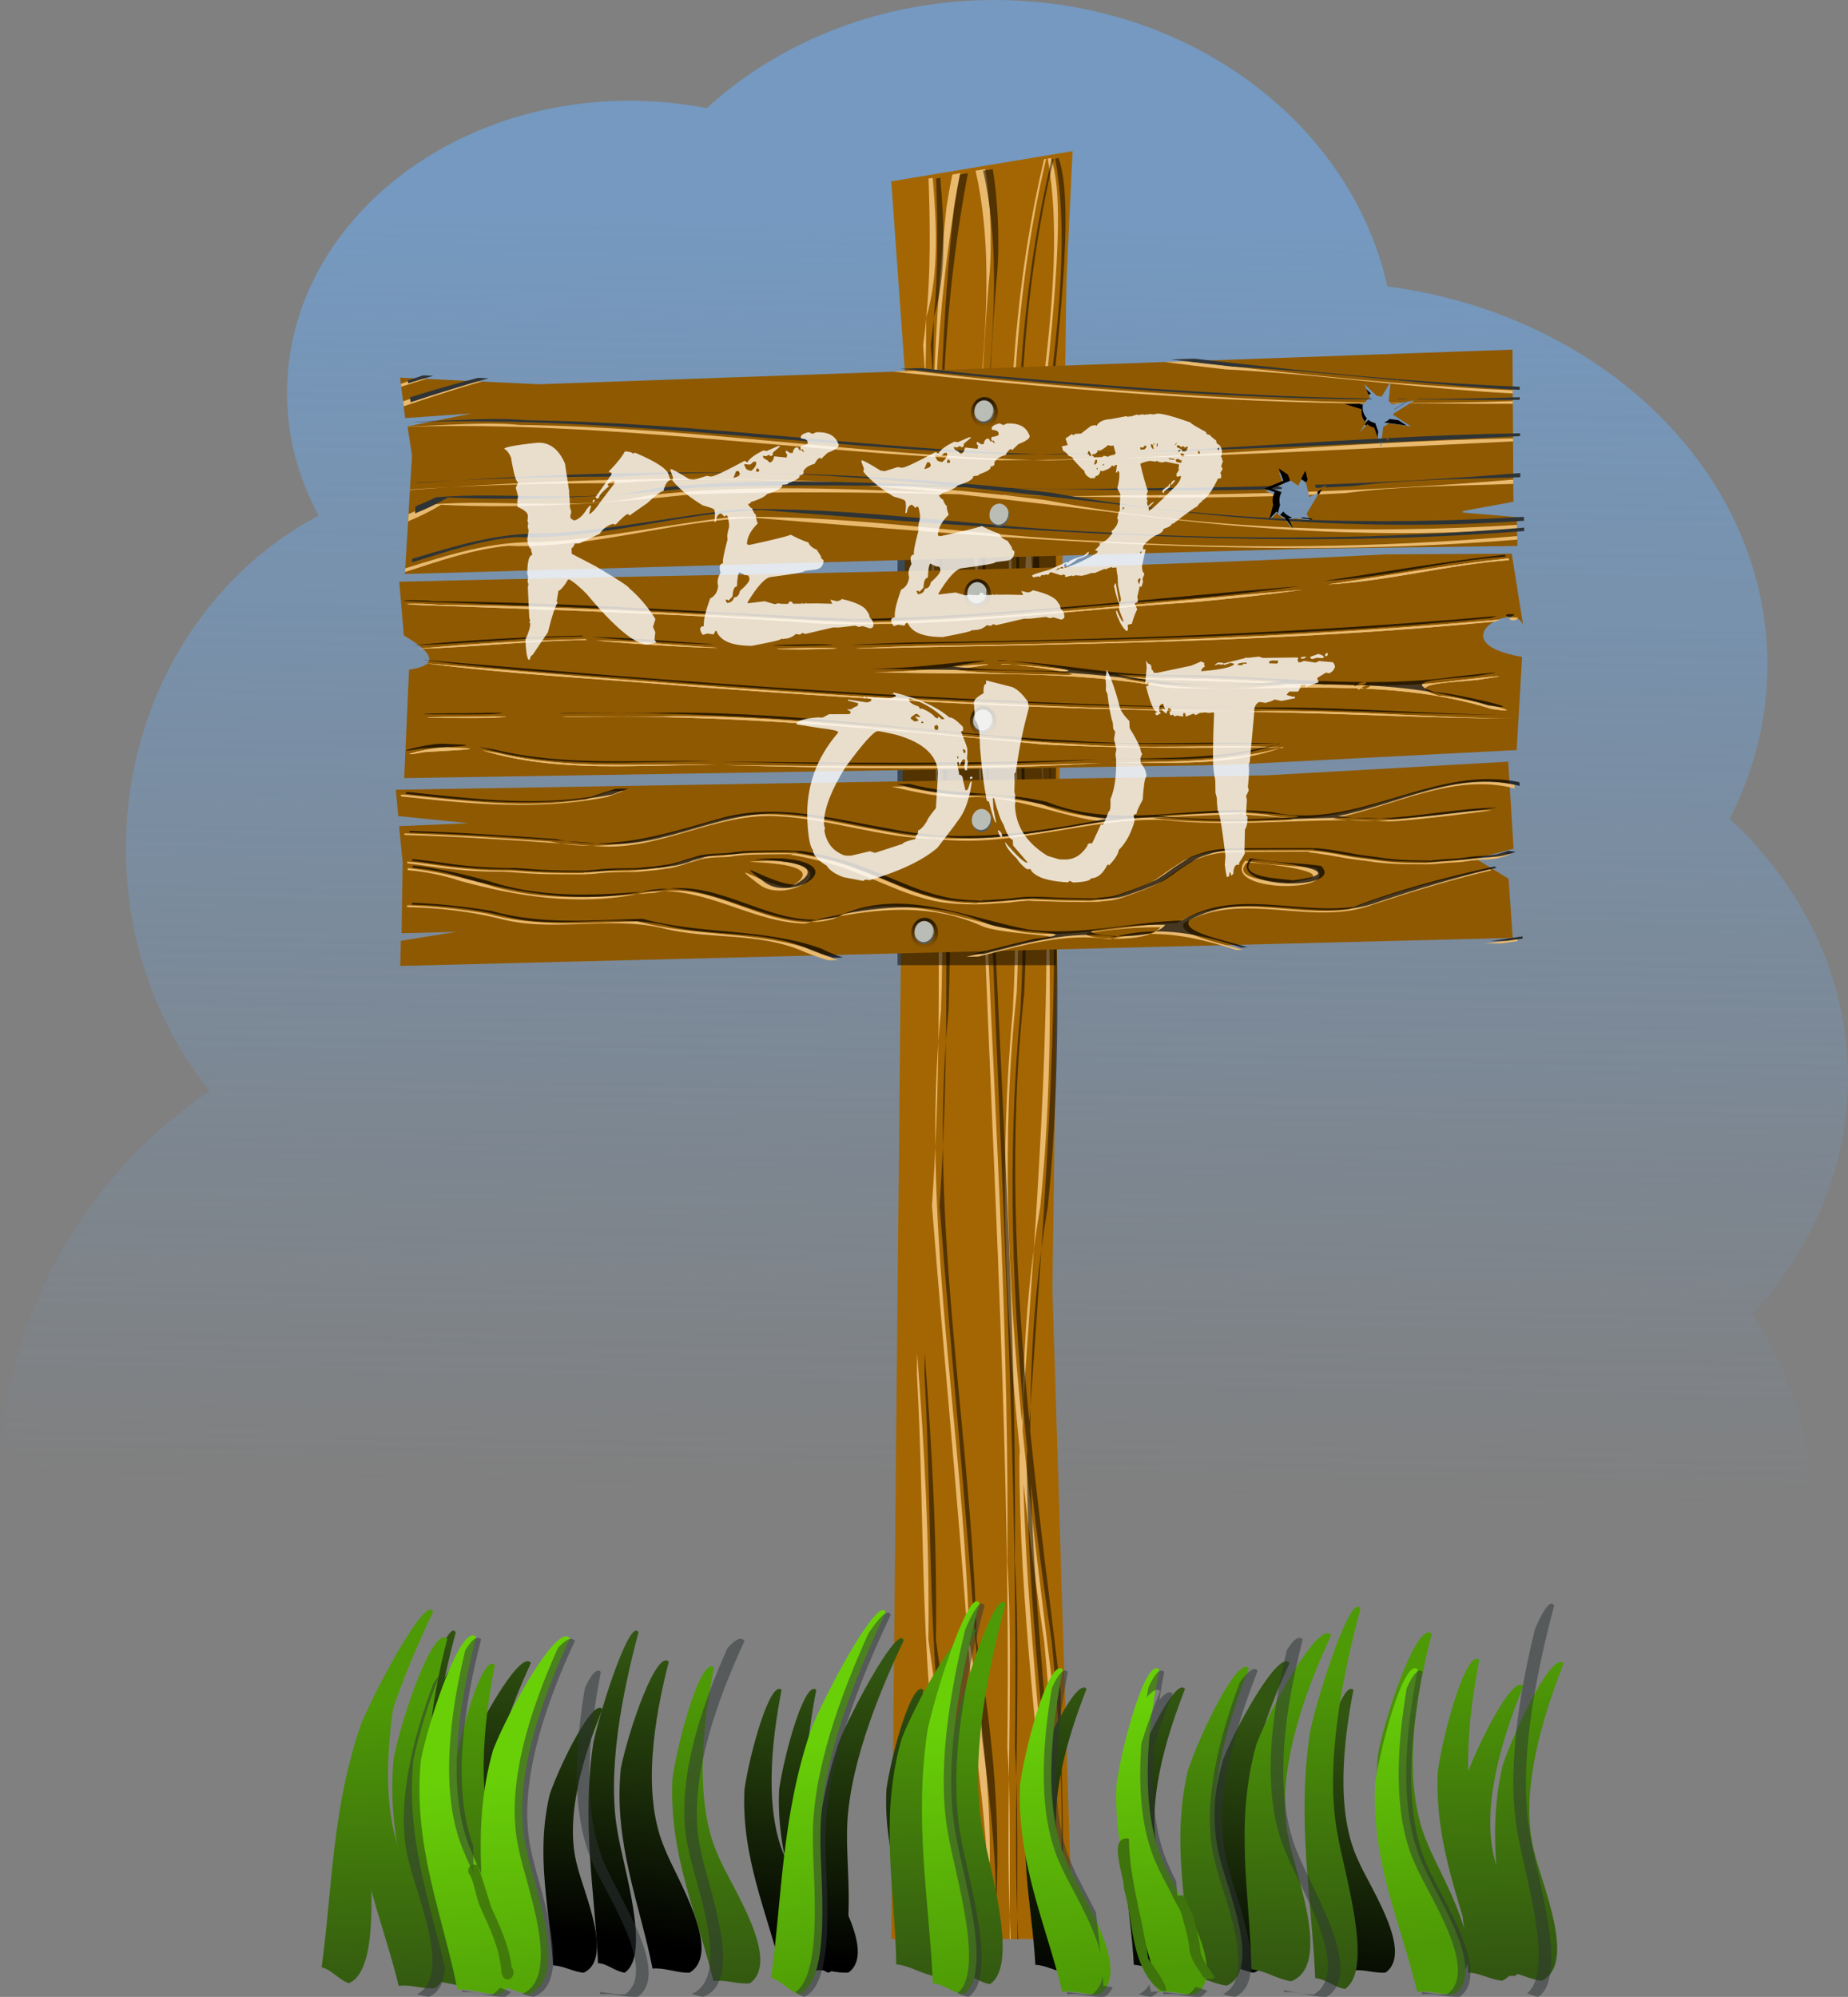 <?xml version="1.0" encoding="UTF-8" standalone="no"?>
<!-- Created with Inkscape (http://www.inkscape.org/) -->
<svg
    xmlns:inkscape="http://www.inkscape.org/namespaces/inkscape"
    xmlns:rdf="http://www.w3.org/1999/02/22-rdf-syntax-ns#"
    xmlns="http://www.w3.org/2000/svg"
    xmlns:sodipodi="http://sodipodi.sourceforge.net/DTD/sodipodi-0.dtd"
    xmlns:cc="http://creativecommons.org/ns#"
    xmlns:xlink="http://www.w3.org/1999/xlink"
    xmlns:dc="http://purl.org/dc/elements/1.1/"
    xmlns:svg="http://www.w3.org/2000/svg"
    xmlns:ns1="http://sozi.baierouge.fr"
    id="svg2"
    sodipodi:docname="no-traspassing.svg"
    inkscape:export-filename="/home/roger/mis-dibujos/open/no-traspassing.png"
    viewBox="0 0 734 792.98"
    sodipodi:version="0.32"
    inkscape:export-xdpi="45"
    version="1.0"
    inkscape:output_extension="org.inkscape.output.svg.inkscape"
    inkscape:export-ydpi="45"
    inkscape:version="0.46"
  >
  <rect x="0" y="0" width="734" height="792.98" fill="#808080" stroke="none"/>
  <defs
      id="defs4"
    >
    <linearGradient
        id="linearGradient2787"
        inkscape:collect="always"
      >
      <stop
          id="stop2789"
          style="stop-color:#000000"
          offset="0"
      />
      <stop
          id="stop2791"
          style="stop-color:#000000;stop-opacity:0"
          offset="1"
      />
    </linearGradient
    >
    <linearGradient
        id="linearGradient3665"
        inkscape:collect="always"
      >
      <stop
          id="stop3667"
          style="stop-color:#325511"
          offset="0"
      />
      <stop
          id="stop3669"
          style="stop-color:#000000"
          offset="1"
      />
    </linearGradient
    >
    <linearGradient
        id="linearGradient3657"
        inkscape:collect="always"
      >
      <stop
          id="stop3659"
          style="stop-color:#4e9a06"
          offset="0"
      />
      <stop
          id="stop3661"
          style="stop-color:#325511"
          offset="1"
      />
    </linearGradient
    >
    <linearGradient
        id="linearGradient3621"
        inkscape:collect="always"
      >
      <stop
          id="stop3623"
          style="stop-color:#69d008"
          offset="0"
      />
      <stop
          id="stop3625"
          style="stop-color:#4e9a06"
          offset="1"
      />
    </linearGradient
    >
    <linearGradient
        id="linearGradient3663"
        y2="753.2"
        xlink:href="#linearGradient3657"
        gradientUnits="userSpaceOnUse"
        x2="410"
        y1="630.36"
        x1="406"
        inkscape:collect="always"
    />
    <linearGradient
        id="linearGradient3671"
        y2="938.38"
        xlink:href="#linearGradient3665"
        gradientUnits="userSpaceOnUse"
        x2="384.03"
        y1="807.58"
        x1="397.44"
        inkscape:collect="always"
    />
    <linearGradient
        id="linearGradient3782"
        y2="967.43"
        xlink:href="#linearGradient3621"
        gradientUnits="userSpaceOnUse"
        x2="407.84"
        gradientTransform="matrix(1.029 0 0 1.029 24.793 -10.848)"
        y1="863.09"
        x1="395.84"
        inkscape:collect="always"
    />
    <linearGradient
        id="linearGradient2793"
        y2="364.35"
        xlink:href="#linearGradient2787"
        gradientUnits="userSpaceOnUse"
        x2="455.02"
        y1="353.61"
        x1="454.75"
        inkscape:collect="always"
    />
    <linearGradient
        id="linearGradient2724"
        y2="620.36"
        gradientUnits="userSpaceOnUse"
        x2="-157"
        gradientTransform="translate(584,162)"
        y1="118.36"
        x1="-148"
        inkscape:collect="always"
      >
      <stop
          id="stop2720"
          style="stop-color:#729fcf"
          offset="0"
      />
      <stop
          id="stop2722"
          style="stop-color:#729fcf;stop-opacity:0"
          offset="1"
      />
    </linearGradient
    >
  </defs
  >
  <sodipodi:namedview
      id="base"
      bordercolor="#666666"
      inkscape:pageshadow="2"
      inkscape:guide-bbox="true"
      pagecolor="#ffffff"
      inkscape:window-height="915"
      inkscape:zoom="0.5"
      inkscape:window-x="0"
      showgrid="false"
      borderopacity="1.0"
      inkscape:current-layer="layer1"
      inkscape:cx="501.09528"
      inkscape:cy="298.2129"
      showguides="true"
      inkscape:window-y="38"
      inkscape:window-width="1272"
      inkscape:pageopacity="0.0"
      inkscape:document-units="px"
    >
    <sodipodi:guide
        id="guide2520"
        position="446,304"
        orientation="0,1"
    />
  </sodipodi:namedview
  >
  <g
      id="layer1"
      inkscape:label="Capa 1"
      inkscape:groupmode="layer"
      transform="translate(-60 -190.38)"
    >
    <path
        id="path2701"
        style="opacity:.8;fill:url(#linearGradient2724)"
        d="m455 190.38c-44.84 0-85.37 16.46-114.28 42.96-9.88-1.94-20.15-2.96-30.72-2.96-75.07 0-136 51.96-136 116 0 17.41 4.52 33.92 12.59 48.74-45.32 23.86-76.59 74.13-76.59 132.26 0 36.8 12.54 70.45 33.25 96.24-50.268 34.1-83.25 91.16-83.25 155.76 0 104.32 86.02 189 192 189 62.24 0 117.6-29.23 152.69-74.47 38.45 39.22 98.21 64.47 165.31 64.47 115.92 0 210-75.27 210-168 0-28.19-8.71-54.76-24.06-78.1 23.84-25.86 38.06-58.46 38.06-93.9 0-39.67-17.82-75.8-47-102.88 9.65-18.71 15-39.38 15-61.12 0-76.06-65.53-139.12-150.97-150.26-14.32-64.8-78.77-113.74-156.03-113.74z"
    />
    <g
        id="g4261"
        transform="matrix(0 -1 -1 0 763.36 1005.4)"
      >
      <path
          id="rect4242"
          sodipodi:nodetypes="cccccccc"
          style="fill:#a46602"
          d="m755 277.36l-12 72-84-6-614 6v-72l258 8 400.08-5.56 51.92-2.44z"
      />
      <path
          id="path4249"
          style="fill:#e9b96e"
          d="m725.28 283.16c-37.13 0.41-96.76 9.58-131 10.56-85.91-3.81-172.34-12.27-258.47-3.53-5.55 0.95-11.1 1.79-16.65 2.53 84.81-5.63 169.91-8.98 254.37 3.44 58.42 1.4 125.82-18.29 178.5-8.94l0.22-1.28c-5.72-2.16-15.22-2.91-26.97-2.78zm-406.12 9.56c-20.94 1.39-41.87 2.91-62.75 4.37 20.91-0.3 41.83-1.59 62.75-4.37zm-62.75 4.37c-3.26 0.05-6.53 0.07-9.79 0.07-34.51-3.48-68.98-7.99-103.4-12.13-28.57 0.19-58.057-1.67-87.126-0.59-3.701-0.24-7.393-0.48-11.094-0.69v0.78c1.226 0.09 2.458 0.16 3.688 0.25-1.231 0.07-2.46 0.14-3.688 0.22v1.62c4.538-0.43 9.097-0.77 13.656-1.06 58.104 4.67 120.16 13.01 177.96 12.91 0.82-0.06 1.63-0.1 2.44-0.16 57.94 5.99 116.13 8.25 174.38 2.78 112.59-5.83 227.65 13.9 338.34-12.43l0.16-0.82c-108.26 25.69-220.98 6.91-331.16 11.69-56.99 6.24-113.75 3.54-170.37-2.03 2-0.14 3.99-0.27 6-0.41zm-172.13-12.43c26.329-0.24 52.739 1.48 78.629 3.93 20.95 3.08 41.96 5.91 63 8.29-53.18-1.44-106.38-7.87-159.6-11.72 5.982-0.27 11.975-0.45 17.971-0.5zm-39.281 17.28v0.37c2.963 0.02 5.956 0.04 8.969 0.03-3.035-0.11-6.028-0.25-8.969-0.4zm112.25 0.31c-15.73-0.04-32.18 0.23-48.53 0.41 4.31 0.14 8.45 0.32 12.22 0.59 154.38-1.9 308.25 11.81 462.56 12.37 54.34 5.6 110.52-11.74 163.75 0.26l0.63-3.82c-12.68-2.16-31.25-2.96-45.19-1.4-169.28 13.47-338.3-9-507.6-7.38-11.75-0.72-24.54-0.99-37.84-1.03zm-48.53 0.41c-16.183-0.54-35.605-0.33-54.47-0.32 17.185 0.62 35.756 0.52 54.47 0.32zm-35.158 7.56c-5.463 0.06-10.92 0.25-16.374 0.56 24.451-0.16 51.042 3.47 68.432 5.6 70.25 4.17 140.32 11.33 210.54 16.81 7.81-0.54 15.64-0.98 23.46-1.35-65.49-0.66-130.45-11.79-196.18-13.46-29.63-5.14-59.8-8.48-89.878-8.16zm286.06 21.62c13.88 0.14 27.79-0.2 41.72-1.18-13.91 0.19-27.81 0.54-41.72 1.18zm41.72-1.18c110.37-1.56 221.09 8.75 331-3.19 5.27-0.8 9.63-1.58 13.38-2.38l0.53-3.18c-109.36 21-221.91 3.99-332.37 7.68-4.19 0.42-8.36 0.77-12.54 1.07zm-344.15-19.88c-4.152 0.03-8.215 0.17-12.188 0.44v0.47c4.057-0.38 8.122-0.68 12.188-0.91zm18.468 14.5c-3.169 0.05-6.593 0.39-10.187 0.91 6.848-0.06 13.715 0.05 20.593 0.34-2.956-0.96-6.486-1.31-10.406-1.25zm10.406 1.25c0.447 0.15 0.893 0.33 1.313 0.5 60.285 11.65 121.28 8.66 182.12 12.16l8.22-0.1c-37.85-2.89-75.75-5.01-113.84-4.47-25.69-3.65-51.82-7-77.818-8.09zm-20.593-0.34c-6.848 0.06-13.673 0.33-20.469 0.81v3.28c7.011-1.62 14.003-3.16 20.469-4.09zm651.47 5.47c-9.74 0.16-19.15 1.19-27.97 3.78 18.33-1.74 36.72-1.55 55.15-0.88l0.29-1.65c-9.27-0.81-18.51-1.4-27.47-1.25zm-27.97 3.78c-0.12 0.01-0.23 0.02-0.35 0.03h0.22c0.04-0.01 0.09-0.02 0.13-0.03zm-0.35 0.03c-7.83 0.01-15.69 0.15-23.53 0.34l12.85 0.91c3.55-0.5 7.13-0.91 10.68-1.25z"
      />
      <path
          id="path4259"
          style="opacity:.5;fill:#000000"
          d="m725.28 280.16c-37.13 0.41-96.76 9.58-131 10.56-85.91-3.81-172.34-12.27-258.47-3.53-5.55 0.95-11.1 1.79-16.65 2.53 84.81-5.63 169.91-8.98 254.37 3.44 58.42 1.4 125.82-18.29 178.5-8.94l0.22-1.28c-5.72-2.16-15.22-2.91-26.97-2.78zm-406.12 9.56c-20.94 1.39-41.87 2.91-62.75 4.37 20.91-0.3 41.83-1.59 62.75-4.37zm-62.75 4.37c-3.26 0.05-6.53 0.07-9.79 0.07-34.51-3.48-68.98-7.99-103.4-12.13-28.57 0.19-58.057-1.67-87.126-0.59-3.701-0.24-7.393-0.48-11.094-0.69v0.78c1.226 0.09 2.458 0.16 3.688 0.25-1.231 0.07-2.46 0.14-3.688 0.22v1.62c4.538-0.43 9.097-0.77 13.656-1.06 58.104 4.67 120.16 13.01 177.96 12.91 0.82-0.06 1.63-0.1 2.44-0.16 57.94 5.99 116.13 8.25 174.38 2.78 112.59-5.83 227.65 13.9 338.34-12.43l0.16-0.82c-108.26 25.69-220.98 6.91-331.16 11.69-56.99 6.24-113.75 3.54-170.37-2.03 2-0.14 3.99-0.27 6-0.41zm-172.13-12.43c26.329-0.24 52.739 1.48 78.629 3.93 20.95 3.08 41.96 5.91 63 8.29-53.18-1.44-106.38-7.87-159.6-11.72 5.982-0.27 11.975-0.45 17.971-0.5zm-39.281 17.28v0.37c2.963 0.02 5.956 0.04 8.969 0.03-3.035-0.11-6.028-0.25-8.969-0.4zm112.25 0.31c-15.73-0.04-32.18 0.23-48.53 0.41 4.31 0.14 8.45 0.32 12.22 0.59 154.38-1.9 308.25 11.81 462.56 12.37 54.34 5.6 110.52-11.74 163.75 0.26l0.63-3.82c-12.68-2.16-31.25-2.96-45.19-1.4-169.28 13.47-338.3-9-507.6-7.38-11.75-0.72-24.54-0.99-37.84-1.03zm-48.53 0.41c-16.183-0.54-35.605-0.33-54.47-0.32 17.185 0.62 35.756 0.52 54.47 0.32zm-35.158 7.56c-5.463 0.06-10.92 0.25-16.374 0.56 24.451-0.16 51.042 3.47 68.432 5.6 70.25 4.17 140.32 11.33 210.54 16.81 7.81-0.54 15.64-0.98 23.46-1.35-65.49-0.66-130.45-11.79-196.18-13.46-29.63-5.14-59.8-8.48-89.878-8.16zm286.06 21.62c13.88 0.14 27.79-0.2 41.72-1.18-13.91 0.19-27.81 0.54-41.72 1.18zm41.72-1.18c110.37-1.56 221.09 8.75 331-3.19 5.27-0.8 9.63-1.58 13.38-2.38l0.53-3.18c-109.36 21-221.91 3.99-332.37 7.68-4.19 0.42-8.36 0.77-12.54 1.07zm-344.15-19.88c-4.152 0.03-8.215 0.17-12.188 0.44v0.47c4.057-0.38 8.122-0.68 12.188-0.91zm18.468 14.5c-3.169 0.05-6.593 0.39-10.187 0.91 6.848-0.06 13.715 0.05 20.593 0.34-2.956-0.96-6.486-1.31-10.406-1.25zm10.406 1.25c0.447 0.15 0.893 0.33 1.313 0.5 60.285 11.65 121.28 8.66 182.12 12.16l8.22-0.1c-37.85-2.89-75.75-5.01-113.84-4.47-25.69-3.65-51.82-7-77.818-8.09zm-20.593-0.34c-6.848 0.06-13.673 0.33-20.469 0.81v3.28c7.011-1.62 14.003-3.16 20.469-4.09zm651.47 5.47c-9.74 0.16-19.15 1.19-27.97 3.78 18.33-1.74 36.72-1.55 55.15-0.88l0.29-1.65c-9.27-0.81-18.51-1.4-27.47-1.25zm-27.97 3.78c-0.12 0.01-0.23 0.02-0.35 0.03h0.22c0.04-0.01 0.09-0.02 0.13-0.03zm-0.35 0.03c-7.83 0.01-15.69 0.15-23.53 0.34l12.85 0.91c3.55-0.5 7.13-0.91 10.68-1.25z"
      />
    </g
    >
    <g
        id="g3464"
        style="fill:url(#linearGradient3671)"
        transform="matrix(.895 0 0 .895 81.45 133.9)"
      >
      <path
          id="path2584"
          style="fill:url(#linearGradient3671)"
          d="m174.04 936.54c-5.63-28.57-17.39-55.8-14.1-88.71 3.57-17.73 15.9-53 21.3-47.46-6.4 24.89-12.23 58.9-1.8 82.96 4.93 12.78 26.04 45.91 11.03 55.04-5.5 0.22-10.92-2.32-16.43-1.83z"
      />
      <path
          id="path2586"
          style="fill:url(#linearGradient3671)"
          d="m466.7 934.12c-1.44-31.78-7.47-62.95-2-98.19 4.25-18.74 16.53-55.3 19.96-48.53-6.99 26.11-14.42 62.2-9.05 89.74 2.39 14.55 14.7 53.42 2.9 61.24-4.03-0.53-7.75-4.03-11.81-4.26z"
      />
      <path
          id="path2588"
          style="fill:url(#linearGradient3671)"
          d="m338.1 937.42c-6.2-25.79-17.7-50.07-16.3-80.23 2.32-16.33 11.51-49.07 16.48-44.27-4.48 22.99-8.04 54.28 2.15 75.73 4.88 11.42 24.82 40.63 12.11 49.66-4.8 0.46-9.65-1.6-14.44-0.89z"
      />
      <path
          id="path2590"
          style="fill:url(#linearGradient3671)"
          d="m203.43 933.61c-0.36-29.12-7-58.03 2.19-89.8 6.72-16.78 25.23-49.25 29.54-42.82-10.8 23.32-22.69 55.71-16.78 81.27 2.52 13.45 17.29 49.86 0.88 56.12-5.45-0.78-10.32-4.25-15.83-4.77z"
      />
      <path
          id="path2592"
          style="fill:url(#linearGradient3671)"
          d="m332.86 932.05c4.34-31.51 4.05-63.26 15.81-96.93 7.57-17.65 26.27-51.39 28.41-44.12-11.6 24.42-25.43 58.57-25.15 86.63-0.27 14.74 4.79 55.19-8.22 60.75-3.87-1.25-6.9-5.36-10.85-6.33z"
      />
      <path
          id="path2594"
          style="fill:url(#linearGradient3671)"
          d="m239.54 934.88c-1.42-26.48-8.34-52.44-1.5-81.85 5.24-15.64 20.2-46.18 24.22-40.55-8.56 21.8-17.74 51.92-11.59 74.86 2.73 12.12 17.05 44.46 2.92 51.04-4.81-0.42-9.2-3.32-14.05-3.5z"
      />
      <path
          id="path2596"
          style="fill:url(#linearGradient3671)"
          d="m576.48 937.42c-6.2-25.79-17.7-50.07-16.3-80.23 2.32-16.33 11.52-49.07 16.48-44.27-4.47 22.99-8.04 54.28 2.16 75.73 4.87 11.42 24.81 40.63 12.11 49.66-4.8 0.46-9.65-1.6-14.45-0.89z"
      />
      <path
          id="path2598"
          style="fill:url(#linearGradient3671)"
          d="m421.95 936.54c-5.62-28.57-17.38-55.8-14.09-88.71 3.57-17.73 15.89-53 21.29-47.46-6.4 24.89-12.22 58.9-1.79 82.96 4.92 12.78 26.03 45.91 11.03 55.04-5.51 0.22-10.93-2.32-16.44-1.83z"
      />
      <path
          id="path2600"
          style="fill:url(#linearGradient3671)"
          d="m241.42 934.12c-1.43-31.78-7.47-62.95-2-98.19 4.26-18.74 16.54-55.3 19.96-48.53-6.99 26.11-14.41 62.2-9.05 89.74 2.4 14.55 14.7 53.42 2.91 61.24-4.04-0.53-7.75-4.03-11.82-4.26z"
      />
      <path
          id="path2602"
          style="fill:url(#linearGradient3671)"
          d="m369.53 937.42c-6.2-25.79-17.7-50.07-16.3-80.23 2.33-16.33 11.52-49.07 16.48-44.27-4.47 22.99-8.04 54.28 2.16 75.73 4.87 11.42 24.81 40.63 12.11 49.66-4.8 0.46-9.65-1.6-14.45-0.89z"
      />
      <path
          id="path2604"
          style="fill:url(#linearGradient3671)"
          d="m179.91 933.61c-0.36-29.12-7-58.03 2.19-89.8 6.72-16.78 25.23-49.25 29.54-42.82-10.8 23.32-22.69 55.71-16.78 81.27 2.53 13.45 17.29 49.86 0.88 56.12-5.45-0.78-10.32-4.25-15.83-4.77z"
      />
      <path
          id="path2606"
          style="fill:url(#linearGradient3671)"
          d="m453.73 934.88c-1.43-26.48-8.34-52.44-1.51-81.85 5.24-15.64 20.21-46.18 24.23-40.55-8.57 21.8-17.74 51.92-11.59 74.86 2.72 12.12 17.04 44.46 2.91 51.04-4.8-0.42-9.2-3.32-14.04-3.5z"
      />
      <path
          id="path2608"
          style="fill:url(#linearGradient3671)"
          d="m322.7 937.42c-6.2-25.79-17.7-50.07-16.3-80.23 2.32-16.33 11.51-49.07 16.48-44.27-4.47 22.99-8.04 54.28 2.16 75.73 4.87 11.42 24.81 40.63 12.11 49.66-4.8 0.46-9.65-1.6-14.45-0.89z"
      />
      <path
          id="path2610"
          style="fill:url(#linearGradient3671)"
          d="m504.19 936.54c-5.62-28.57-17.39-55.8-14.09-88.71 3.56-17.73 15.89-53 21.29-47.46-6.4 24.89-12.23 58.9-1.79 82.96 4.92 12.78 26.03 45.91 11.02 55.04-5.5 0.22-10.92-2.32-16.43-1.83z"
      />
      <path
          id="path2612"
          style="fill:url(#linearGradient3671)"
          d="m160.33 934.12c-1.44-31.78-7.47-62.95-2-98.19 4.25-18.74 16.54-55.3 19.96-48.53-6.99 26.11-14.42 62.2-9.05 89.74 2.39 14.55 14.7 53.42 2.9 61.24-4.03-0.53-7.75-4.03-11.81-4.26z"
      />
      <path
          id="path2614"
          style="fill:url(#linearGradient3671)"
          d="m553.83 937.42c-6.2-25.79-17.7-50.07-16.3-80.23 2.32-16.33 11.52-49.07 16.48-44.27-4.47 22.99-8.04 54.28 2.16 75.73 4.87 11.42 24.81 40.63 12.11 49.66-4.8 0.46-9.65-1.6-14.45-0.89z"
      />
      <path
          id="path2616"
          style="fill:url(#linearGradient3671)"
          d="m516.6 933.61c-0.36-29.12-7-58.03 2.19-89.8 6.72-16.78 25.23-49.25 29.54-42.82-10.8 23.32-22.69 55.71-16.78 81.27 2.52 13.45 17.29 49.86 0.88 56.12-5.45-0.78-10.32-4.25-15.83-4.77z"
      />
      <path
          id="path2618"
          style="fill:url(#linearGradient3671)"
          d="m583.03 932.05c4.34-31.51 4.05-63.26 15.81-96.93 7.58-17.65 26.28-51.39 28.42-44.12-11.6 24.42-25.44 58.57-25.15 86.63-0.28 14.74 4.79 55.19-8.23 60.75-3.87-1.25-6.89-5.36-10.85-6.33z"
      />
      <path
          id="path2620"
          style="fill:url(#linearGradient3671)"
          d="m479.21 934.88c-1.42-26.48-8.34-52.44-1.5-81.85 5.24-15.64 20.21-46.18 24.22-40.55-8.56 21.8-17.73 51.92-11.59 74.86 2.73 12.12 17.05 44.46 2.92 51.04-4.8-0.42-9.2-3.32-14.05-3.5z"
      />
      <path
          id="path2622"
          style="fill:url(#linearGradient3671)"
          d="m632.95 937.42c-6.2-25.79-17.7-50.07-16.3-80.23 2.32-16.33 11.51-49.07 16.48-44.27-4.48 22.99-8.04 54.28 2.16 75.73 4.87 11.42 24.81 40.63 12.1 49.66-4.79 0.46-9.65-1.6-14.44-0.89z"
      />
      <path
          id="path2624"
          style="fill:url(#linearGradient3671)"
          d="m265.63 936.54c-5.63-28.57-17.39-55.8-14.1-88.71 3.57-17.73 15.9-53 21.3-47.46-6.4 24.89-12.23 58.9-1.79 82.96 4.92 12.78 26.03 45.91 11.02 55.04-5.5 0.22-10.92-2.32-16.43-1.83z"
      />
      <path
          id="path2626"
          style="fill:url(#linearGradient3671)"
          d="m282.36 934.12c-1.44-31.78-7.48-62.95-2-98.19 4.25-18.74 16.53-55.3 19.95-48.53-6.98 26.11-14.41 62.2-9.05 89.74 2.4 14.55 14.71 53.42 2.91 61.24-4.03-0.53-7.75-4.03-11.81-4.26z"
      />
      <path
          id="path2628"
          style="fill:url(#linearGradient3671)"
          d="m385.69 937.42c-6.2-25.79-17.7-50.07-16.3-80.23 2.32-16.33 11.51-49.07 16.48-44.27-4.47 22.99-8.04 54.28 2.16 75.73 4.87 11.42 24.81 40.63 12.1 49.66-4.79 0.46-9.64-1.6-14.44-0.89z"
      />
      <path
          id="path2630"
          style="fill:url(#linearGradient3671)"
          d="m389.5 933.61c-0.36-29.12-7-58.03 2.2-89.8 6.72-16.78 25.23-49.25 29.53-42.82-10.79 23.32-22.68 55.71-16.78 81.27 2.53 13.45 17.3 49.86 0.88 56.12-5.45-0.78-10.32-4.25-15.83-4.77z"
      />
      <path
          id="path2632"
          style="fill:url(#linearGradient3671)"
          d="m435.51 934.88c-1.43-26.48-8.35-52.44-1.51-81.85 5.24-15.64 20.21-46.18 24.22-40.55-8.56 21.8-17.73 51.92-11.59 74.86 2.73 12.12 17.05 44.46 2.92 51.04-4.8-0.42-9.2-3.32-14.04-3.5z"
      />
      <path
          id="path2634"
          style="fill:url(#linearGradient3671)"
          d="m304.08 937.42c-6.2-25.79-17.7-50.07-16.3-80.23 2.32-16.33 11.51-49.07 16.48-44.27-4.47 22.99-8.04 54.28 2.16 75.73 4.87 11.42 24.81 40.63 12.11 49.66-4.8 0.46-9.65-1.6-14.45-0.89z"
      />
      <path
          id="path2636"
          style="fill:url(#linearGradient3671)"
          d="m221.49 935.13c-1.37-24.6-8.03-48.71-1.45-76.03 5.05-14.53 19.47-42.89 23.34-37.67-8.25 20.25-17.09 48.23-11.17 69.54 2.63 11.25 16.42 41.3 2.81 47.41-4.62-0.39-8.86-3.08-13.53-3.25z"
      />
    </g
    >
    <g
        id="g3493"
        style="fill:url(#linearGradient3663)"
        transform="translate(58,227)"
      >
      <path
          id="path2522"
          style="fill:url(#linearGradient3663)"
          d="m172.46 750.29c-5.62-28.57-17.38-55.8-14.09-88.71 3.56-17.72 15.89-53 21.29-47.46-6.4 24.89-12.22 58.9-1.79 82.96 4.92 12.78 26.03 45.91 11.03 55.04-5.51 0.22-10.93-2.32-16.44-1.83z"
      />
      <path
          id="path2532"
          style="fill:url(#linearGradient3663)"
          d="m258.4 748.93c-1.44-31.77-7.48-62.94-2-98.19 4.25-18.73 16.53-55.29 19.95-48.53-6.98 26.11-14.41 62.2-9.05 89.75 2.4 14.54 14.71 53.41 2.91 61.24-4.03-0.53-7.75-4.03-11.81-4.27z"
      />
      <path
          id="path2534"
          style="fill:url(#linearGradient3663)"
          d="m198.37 749c-6.2-25.78-17.7-50.06-16.3-80.22 2.32-16.33 11.51-49.08 16.48-44.28-4.47 23-8.04 54.28 2.16 75.73 4.87 11.42 24.81 40.64 12.1 49.67-4.79 0.46-9.65-1.6-14.44-0.9z"
      />
      <path
          id="path2536"
          style="fill:url(#linearGradient3663)"
          d="m232.98 745.37c-0.36-29.12-6.99-58.03 2.2-89.8 6.72-16.79 25.23-49.25 29.54-42.82-10.8 23.32-22.69 55.71-16.79 81.27 2.53 13.45 17.3 49.86 0.88 56.12-5.45-0.78-10.32-4.26-15.83-4.77z"
      />
      <path
          id="path2538"
          style="fill:url(#linearGradient3663)"
          d="m129.74 744.59c4.34-31.51 4.05-63.26 15.81-96.93 7.58-17.66 26.28-51.39 28.42-44.12-11.6 24.42-25.44 58.56-25.15 86.63-0.28 14.74 4.79 55.19-8.23 60.75-3.87-1.25-6.89-5.37-10.85-6.33z"
      />
      <path
          id="path2540"
          style="fill:url(#linearGradient3663)"
          d="m209.3 748.36c-1.43-26.48-8.34-52.44-1.51-81.85 5.24-15.64 20.21-46.18 24.23-40.56-8.57 21.81-17.74 51.93-11.59 74.87 2.72 12.11 17.04 44.46 2.91 51.04-4.8-0.42-9.2-3.32-14.04-3.5z"
      />
      <path
          id="path2542"
          style="fill:url(#linearGradient3663)"
          d="m160.37 752c-6.2-25.78-17.7-50.06-16.3-80.22 2.32-16.33 11.51-49.08 16.48-44.28-4.47 23-8.04 54.28 2.16 75.73 4.87 11.42 24.81 40.64 12.1 49.67-4.79 0.46-9.65-1.6-14.44-0.9z"
      />
      <path
          id="path2544"
          style="fill:url(#linearGradient3663)"
          d="m297.46 748.36c-5.62-28.57-17.38-55.8-14.09-88.71 3.56-17.72 15.89-53 21.29-47.46-6.4 24.89-12.22 58.9-1.79 82.96 4.92 12.78 26.03 45.91 11.03 55.04-5.51 0.22-10.93-2.32-16.44-1.83z"
      />
      <path
          id="path2546"
          style="fill:url(#linearGradient3663)"
          d="m383.4 747c-1.44-31.77-7.48-62.94-2-98.19 4.25-18.73 16.53-55.29 19.95-48.53-6.98 26.11-14.41 62.2-9.05 89.75 2.4 14.54 14.71 53.41 2.91 61.24-4.03-0.53-7.75-4.03-11.81-4.27z"
      />
      <path
          id="path2548"
          style="fill:url(#linearGradient3663)"
          d="m324.37 749.07c-6.2-25.78-17.7-50.06-16.3-80.22 2.32-16.33 11.51-49.08 16.48-44.27-4.47 22.99-8.04 54.27 2.16 75.72 4.87 11.42 24.81 40.64 12.1 49.67-4.79 0.46-9.65-1.6-14.44-0.9z"
      />
      <path
          id="path2550"
          style="fill:url(#linearGradient3663)"
          d="m357.98 743.44c-0.36-29.12-6.99-58.03 2.2-89.8 6.72-16.78 25.23-49.25 29.54-42.82-10.8 23.32-22.69 55.71-16.79 81.27 2.53 13.45 17.3 49.86 0.88 56.12-5.45-0.78-10.32-4.25-15.83-4.77z"
      />
      <path
          id="path2552"
          style="fill:url(#linearGradient3663)"
          d="m334.3 746.43c-1.43-26.48-8.34-52.44-1.51-81.85 5.24-15.64 20.21-46.18 24.23-40.56-8.57 21.81-17.74 51.93-11.59 74.87 2.72 12.11 17.04 44.46 2.91 51.04-4.8-0.42-9.2-3.32-14.04-3.5z"
      />
      <path
          id="path2554"
          style="fill:url(#linearGradient3663)"
          d="m285.37 750.07c-6.2-25.78-17.7-50.06-16.3-80.22 2.32-16.33 11.51-49.08 16.48-44.27-4.47 22.99-8.04 54.27 2.16 75.72 4.87 11.42 24.81 40.64 12.1 49.67-4.79 0.46-9.65-1.6-14.44-0.9z"
      />
      <path
          id="path2556"
          style="fill:url(#linearGradient3663)"
          d="m438.46 750.29c-5.62-28.57-17.38-55.8-14.09-88.71 3.56-17.72 15.89-53 21.29-47.46-6.4 24.89-12.22 58.9-1.79 82.96 4.92 12.78 26.03 45.91 11.03 55.04-5.51 0.22-10.93-2.32-16.44-1.83z"
      />
      <path
          id="path2558"
          style="fill:url(#linearGradient3663)"
          d="m524.4 748.93c-1.44-31.77-7.48-62.94-2-98.19 4.25-18.73 16.53-55.29 19.95-48.53-6.98 26.11-14.41 62.2-9.05 89.75 2.4 14.54 14.71 53.41 2.91 61.24-4.03-0.53-7.75-4.03-11.81-4.27z"
      />
      <path
          id="path2560"
          style="fill:url(#linearGradient3663)"
          d="m464.37 749c-6.2-25.78-17.7-50.06-16.3-80.22 2.32-16.33 11.51-49.08 16.48-44.28-4.47 23-8.04 54.28 2.16 75.73 4.87 11.42 24.81 40.64 12.1 49.67-4.79 0.46-9.65-1.6-14.44-0.9z"
      />
      <path
          id="path2562"
          style="fill:url(#linearGradient3663)"
          d="m498.98 745.37c-0.36-29.12-6.99-58.03 2.2-89.8 6.72-16.79 25.23-49.25 29.54-42.82-10.8 23.32-22.69 55.71-16.79 81.27 2.53 13.45 17.3 49.86 0.88 56.12-5.45-0.78-10.32-4.26-15.83-4.77z"
      />
      <path
          id="path2564"
          style="fill:url(#linearGradient3663)"
          d="m395.74 744.59c4.34-31.51 4.05-63.26 15.81-96.93 7.58-17.66 26.28-51.39 28.42-44.12-11.6 24.42-25.44 58.56-25.15 86.63-0.28 14.74 4.79 55.19-8.23 60.75-3.87-1.25-6.89-5.37-10.85-6.33z"
      />
      <path
          id="path2566"
          style="fill:url(#linearGradient3663)"
          d="m475.3 748.36c-1.43-26.48-8.34-52.44-1.51-81.85 5.24-15.64 20.21-46.18 24.23-40.56-8.57 21.81-17.74 51.93-11.59 74.87 2.72 12.11 17.04 44.46 2.91 51.04-4.8-0.42-9.2-3.32-14.04-3.5z"
      />
      <path
          id="path2568"
          style="fill:url(#linearGradient3663)"
          d="m426.37 752c-6.2-25.78-17.7-50.06-16.3-80.22 2.32-16.33 11.51-49.08 16.48-44.28-4.47 23-8.04 54.28 2.16 75.73 4.87 11.42 24.81 40.64 12.1 49.67-4.79 0.46-9.65-1.6-14.44-0.9z"
      />
      <path
          id="path2570"
          style="fill:url(#linearGradient3663)"
          d="m563.46 748.36c-5.62-28.57-17.38-55.8-14.09-88.71 3.56-17.72 15.89-53 21.29-47.46-6.4 24.89-12.22 58.9-1.79 82.96 4.92 12.78 26.03 45.91 11.03 55.04-5.51 0.22-10.93-2.32-16.44-1.83z"
      />
      <path
          id="path2572"
          style="fill:url(#linearGradient3663)"
          d="m649.4 747c-1.44-31.77-7.48-62.94-2-98.19 4.25-18.73 16.53-55.29 19.95-48.53-6.98 26.11-14.41 62.2-9.05 89.75 2.4 14.54 14.71 53.41 2.91 61.24-4.03-0.53-7.75-4.03-11.81-4.27z"
      />
      <path
          id="path2574"
          style="fill:url(#linearGradient3663)"
          d="m589.37 747.07c-6.2-25.78-17.7-50.06-16.3-80.22 2.32-16.33 11.51-49.08 16.48-44.27-4.47 22.99-8.04 54.27 2.16 75.72 4.87 11.42 24.81 40.64 12.1 49.67-4.79 0.46-9.65-1.6-14.44-0.9z"
      />
      <path
          id="path2576"
          style="fill:url(#linearGradient3663)"
          d="m623.98 743.44c-0.36-29.12-6.99-58.03 2.2-89.8 6.72-16.78 25.23-49.25 29.54-42.82-10.8 23.32-22.69 55.71-16.79 81.27 2.53 13.45 17.3 49.86 0.88 56.12-5.45-0.78-10.32-4.25-15.83-4.77z"
      />
      <path
          id="path2578"
          style="fill:url(#linearGradient3663)"
          d="m600.3 746.43c-1.43-26.48-8.34-52.44-1.51-81.85 5.24-15.64 20.21-46.18 24.23-40.56-8.57 21.81-17.74 51.93-11.59 74.87 2.72 12.11 17.04 44.46 2.91 51.04-4.8-0.42-9.2-3.32-14.04-3.5z"
      />
      <path
          id="path2580"
          style="fill:url(#linearGradient3663)"
          d="m551.37 750.07c-6.2-25.78-17.7-50.06-16.3-80.22 2.32-16.33 11.51-49.08 16.48-44.27-4.47 22.99-8.04 54.27 2.16 75.72 4.87 11.42 24.81 40.64 12.1 49.67-4.79 0.46-9.65-1.6-14.44-0.9z"
      />
      <path
          id="path2582"
          style="fill:url(#linearGradient3663)"
          d="m585.13 746.68c-1.37-24.6-8.03-48.71-1.45-76.03 5.05-14.53 19.47-42.9 23.34-37.67-8.25 20.25-17.09 48.23-11.17 69.54 2.63 11.25 16.42 41.3 2.81 47.41-4.62-0.39-8.86-3.09-13.53-3.25z"
      />
    </g
    >
    <g
        id="g3823"
        transform="translate(-2 -2)"
      >
      <path
          id="path3550"
          style="fill:url(#linearGradient3782)"
          d="m243.69 982.46c-5.79-29.39-17.88-57.4-14.5-91.26 3.67-18.23 16.35-54.52 21.91-48.82-6.58 25.6-12.58 60.59-1.85 85.34 5.07 13.14 26.79 47.23 11.35 56.62-5.66 0.22-11.24-2.38-16.91-1.88z"
      />
      <path
          id="path3552"
          style="fill:url(#linearGradient3782)"
          d="m658.8 979.97c-1.47-32.69-7.68-64.76-2.05-101.01 4.38-19.27 17.01-56.88 20.53-49.92-7.19 26.86-14.83 63.98-9.31 92.32 2.46 14.96 15.12 54.95 2.99 62.99-4.15-0.54-7.97-4.14-12.16-4.38z"
      />
      <path
          id="path3554"
          style="fill:url(#linearGradient3782)"
          d="m522.23 983.36c-6.37-26.53-18.2-51.5-16.76-82.53 2.39-16.8 11.84-50.48 16.95-45.54-4.6 23.65-8.27 55.84 2.22 77.9 5.01 11.75 25.53 41.81 12.45 51.09-4.93 0.47-9.92-1.64-14.86-0.92z"
      />
      <path
          id="path3556"
          style="fill:url(#linearGradient3782)"
          d="m323.04 979.44c-0.37-29.95-7.2-59.69 2.26-92.37 6.91-17.27 25.95-50.66 30.38-44.05-11.11 23.99-23.34 57.31-17.26 83.6 2.6 13.84 17.79 51.29 0.9 57.73-5.6-0.8-10.61-4.37-16.28-4.91z"
      />
      <path
          id="path3558"
          style="fill:url(#linearGradient3782)"
          d="m368.25 977.84c4.47-32.41 4.16-65.08 16.26-99.71 7.8-18.16 27.03-52.86 29.23-45.38-11.93 25.11-26.16 60.24-25.87 89.11-0.28 15.16 4.93 56.78-8.46 62.49-3.98-1.28-7.09-5.52-11.16-6.51z"
      />
      <path
          id="path3560"
          style="fill:url(#linearGradient3782)"
          d="m536.16 980.76c-1.47-27.25-8.59-53.95-1.55-84.2 5.39-16.09 20.78-47.51 24.92-41.73-8.81 22.43-18.25 53.42-11.93 77.02 2.81 12.46 17.54 45.73 3 52.5-4.94-0.43-9.46-3.41-14.44-3.59z"
      />
      <path
          id="path3562"
          style="fill:url(#linearGradient3782)"
          d="m483.94 983.36c-6.38-26.53-18.21-51.5-16.77-82.53 2.39-16.8 11.85-50.48 16.96-45.54-4.61 23.65-8.28 55.84 2.21 77.9 5.02 11.75 25.53 41.81 12.46 51.09-4.94 0.47-9.93-1.64-14.86-0.92z"
      />
      <path
          id="path3564"
          style="fill:url(#linearGradient3782)"
          d="m570.03 982.46c-5.79-29.39-17.88-57.4-14.5-91.26 3.67-18.23 16.35-54.52 21.91-48.82-6.58 25.6-12.58 60.59-1.85 85.34 5.07 13.14 26.79 47.23 11.35 56.62-5.66 0.22-11.24-2.38-16.91-1.88z"
      />
      <path
          id="path3566"
          style="fill:url(#linearGradient3782)"
          d="m432.54 979.97c-1.47-32.69-7.68-64.76-2.05-101.01 4.37-19.27 17.01-56.88 20.53-49.92-7.19 26.86-14.83 63.98-9.31 92.32 2.46 14.96 15.12 54.95 2.99 62.99-4.15-0.54-7.97-4.14-12.16-4.38z"
      />
      <path
          id="path3568"
          style="fill:url(#linearGradient3782)"
          d="m298.48 983.36c-6.38-26.53-18.21-51.5-16.77-82.53 2.39-16.8 11.84-50.48 16.95-45.54-4.6 23.65-8.27 55.84 2.22 77.9 5.02 11.75 25.53 41.81 12.46 51.09-4.94 0.47-9.93-1.64-14.86-0.92z"
      />
      <path
          id="path3570"
          style="fill:url(#linearGradient3782)"
          d="m255.66 979.44c-0.37-29.95-7.2-59.69 2.26-92.37 6.91-17.27 25.95-50.66 30.38-44.05-11.11 23.99-23.34 57.31-17.26 83.6 2.6 13.84 17.79 51.29 0.9 57.73-5.6-0.8-10.61-4.37-16.28-4.91z"
      />
      <path
          id="path3572"
          style="fill:url(#linearGradient3782)"
          d="m216 980.76c-1.47-27.25-8.58-53.95-1.55-84.2 5.39-16.09 20.79-47.51 24.92-41.73-8.81 22.43-18.25 53.42-11.92 77.02 2.8 12.46 17.53 45.73 3 52.5-4.94-0.43-9.47-3.41-14.45-3.59z"
      />
      <path
          id="path3574"
          style="fill:url(#linearGradient3782)"
          d="m624.91 983.36c-6.37-26.53-18.2-51.5-16.76-82.53 2.39-16.8 11.84-50.48 16.95-45.54-4.6 23.65-8.27 55.84 2.22 77.9 5.01 11.75 25.53 41.81 12.45 51.09-4.93 0.47-9.92-1.64-14.86-0.92z"
      />
      <path
          id="path3576"
          style="fill:url(#linearGradient3782)"
          d="m503.24 981.01c-1.42-25.3-8.27-50.11-1.5-78.21 5.2-14.95 20.03-44.13 24.01-38.76-8.49 20.84-17.58 49.62-11.49 71.54 2.71 11.58 16.9 42.49 2.89 48.77-4.75-0.4-9.11-3.17-13.91-3.34z"
      />
    </g
    >
    <path
        id="path3841"
        style="opacity:.5;fill:#2e3436"
        d="m449.81 827.19c-1.59 0.26-3.94 4.38-6.47 10.31 0 0.02 0.01 0.04 0 0.06-6.2 25.49-11.45 56.99-6.62 81.78 2.42 14.7 14.66 53.54 3.59 62.54 1.44 0.68 2.89 1.27 4.38 1.46 12.13-8.04-0.51-48.04-2.97-63-5.52-28.34 2.12-65.45 9.31-92.31-0.33-0.65-0.74-0.92-1.22-0.84zm226.25 0c-1.59 0.26-3.94 4.38-6.47 10.31 0 0.02 0.01 0.04 0 0.06-6.2 25.49-11.45 56.99-6.62 81.78 2.42 14.7 14.69 53.54 3.62 62.54 1.44 0.68 2.89 1.27 4.38 1.46 12.13-8.04-0.54-48.04-3-63-5.52-28.34 2.12-65.45 9.31-92.31-0.33-0.65-0.74-0.92-1.22-0.84zm-263.37 3.53c-1.55-0.03-4.41 3.3-7.78 8.31-10.94 24.19-22.3 54.99-22.03 80.81-0.28 14.56 4.5 53.52-6.97 61.66 1.11 0.78 2.27 1.45 3.5 1.84 13.39-5.71 8.18-47.34 8.47-62.5-0.3-28.87 13.94-63.98 25.87-89.09-0.21-0.7-0.58-1.02-1.06-1.03zm-163 10.06c-1.42 0.11-3.11 1.96-4.91 4.94-5.99 24.97-10.53 56.93-0.53 80 0.88 2.28 2.33 5.34 3.94 8.66-0.16-3.64-0.25-7.3-0.25-10.97-8.89-24.49-3.14-57.56 3.15-82.03-0.43-0.45-0.89-0.64-1.4-0.6zm326.31 0c-1.4 0.11-3.09 1.92-4.88 4.84-6 24.99-10.54 57-0.53 80.1 5.07 13.14 26.79 47.23 11.35 56.62-4.05 0.16-8.04-1.09-12.06-1.65l0.15 0.78c5.67-0.5 11.25 2.1 16.91 1.87 15.44-9.39-6.28-43.48-11.35-56.62-10.73-24.75-4.74-59.74 1.85-85.34-0.44-0.45-0.93-0.64-1.44-0.6zm-221.94 0.38c-1.32 0.07-3.08 1.42-5.09 3.62-10.61 23.63-21.33 54.9-15.56 79.84 2.57 13.72 17.51 50.58 1.37 57.54 1.48 0.52 2.99 0.96 4.53 1.18 16.89-6.44 1.7-43.87-0.9-57.72-6.08-26.28 6.17-59.6 17.28-83.59-0.42-0.62-0.98-0.91-1.63-0.87zm-67.37 0.03c-1.32 0.07-3.08 1.39-5.1 3.59-10.6 23.63-21.32 54.9-15.56 79.84 2.58 13.72 17.51 50.58 1.38 57.54 1.48 0.52 2.98 0.96 4.53 1.18 16.88-6.44 1.69-43.87-0.91-57.72-6.07-26.28 6.17-59.6 17.28-83.59-0.41-0.62-0.97-0.88-1.62-0.84zm271.4 11.97c-1.47 0.17-3.51 2.31-5.78 5.56-8.06 21.75-15.51 49.51-9.72 71.12 2.8 12.42 17.42 45.47 3.16 52.41 1.59 0.51 3.2 0.95 4.84 1.09 14.54-6.76-0.19-40.04-3-52.5-6.32-23.6 3.13-54.57 11.94-77-0.39-0.54-0.87-0.75-1.44-0.68zm-74.97 0.62c-1.57-0.09-3.44 2.67-5.34 6.91-3.85 22.64-5.87 50.66 3.56 70.5 3.2 7.48 12.67 22.41 15.75 34.65-0.57-5.33-1.22-10.67-1.81-16.06-3.47-7-7.16-13.44-8.94-17.59-10.49-22.07-6.82-54.26-2.22-77.91-0.31-0.31-0.64-0.48-1-0.5zm38.1 0c-1.52 0.11-3.29 2.72-5.1 6.72 0 0.01-0.02 0.02-0.03 0.03-0.21 1.28-0.42 2.57-0.62 3.88 2.29-2.71 4.19-3.85 5.28-2.38-2.56 6.29-5.17 13.32-7.41 20.66-1.25 17.08-0.25 34.76 6.28 48.5 1.7 3.97 5.16 10.06 8.5 16.72-0.36-3.48-0.69-6.96-0.96-10.47-1.01-1.97-1.91-3.79-2.54-5.25-6.53-13.74-7.53-31.42-6.28-48.5 2.24-7.34 4.85-14.37 7.41-20.66-1.09-1.47-2.99-0.33-5.28 2.38 0.6-3.85 1.25-7.6 1.94-11.13-0.38-0.36-0.78-0.53-1.19-0.5zm-223.56 0.03c-1.59-0.09-3.44 2.65-5.35 6.91-3.84 22.64-5.86 50.64 3.57 70.47 5.01 11.74 25.54 41.8 12.46 51.09-3.35 0.32-6.74-0.54-10.12-0.9 0.08 0.33 0.17 0.66 0.25 1 4.93-0.73 9.94 1.37 14.87 0.9 13.08-9.29-7.45-39.35-12.46-51.09-10.5-22.07-6.83-54.26-2.22-77.91-0.32-0.31-0.65-0.45-1-0.47zm326.43 0c-1.58-0.09-3.44 2.65-5.34 6.91-3.85 22.64-5.87 50.64 3.56 70.47 5.02 11.74 25.54 41.8 12.47 51.09-3.36 0.32-6.75-0.54-10.12-0.9 0.08 0.33 0.17 0.66 0.25 1 4.93-0.73 9.94 1.37 14.87 0.9 13.07-9.29-7.45-39.35-12.47-51.09-10.49-22.07-6.82-54.26-2.22-77.91-0.32-0.31-0.65-0.45-1-0.47zm-389.53 1.81c-0.75 0.85-1.57 1.91-2.4 3.1-8.06 21.75-15.51 49.51-9.72 71.12 2.79 12.41 17.4 45.44 3.18 52.41 1.58 0.51 3.18 0.95 4.82 1.09 4.33-2.01 6.05-6.38 6.28-11.84-6.15-26.2-15.57-51.89-12.53-82.28 1.85-9.19 6.01-22.92 10.37-33.6zm263.41 119.32c-0.39 3.02-1.66 5.56-4.16 7.34-3.35 0.32-6.75-0.54-10.12-0.9 0.08 0.33 0.17 0.66 0.25 1 4.93-0.73 9.94 1.37 14.87 0.9 1.42-1.01 2.44-2.27 3.13-3.72-1.21-0.31-2.44-0.52-3.69-0.56-0.08-1.36-0.18-2.7-0.28-4.06zm18.5 3.44c-0.94 1.68-2.28 3.02-4.16 3.9 1.59 0.5 3.19 0.92 4.85 1.06 1.18-0.53 2.14-1.24 2.93-2.09-0.96-0.03-1.92-0.02-2.87 0.13-0.24-1.01-0.5-2.01-0.75-3zm18.34 0.96c-0.66 1.13-1.56 2.12-2.72 2.94-3.35 0.32-6.74-0.54-10.12-0.9 0.08 0.33 0.17 0.66 0.25 1 4.93-0.73 9.94 1.37 14.87 0.9 0.99-0.7 1.79-1.52 2.41-2.44-1.56-0.53-3.11-1.09-4.69-1.5zm-276.22 0.35c-0.78 1.03-1.78 1.91-3 2.65-4.04 0.16-8.04-1.09-12.06-1.65 0.05 0.26 0.11 0.52 0.16 0.78 5.67-0.5 11.24 2.1 16.9 1.87 0.95-0.57 1.76-1.22 2.44-1.96-1.49-0.5-2.97-1.11-4.44-1.69zm-42.59 0.03v0.03h0.19c-0.06-0.02-0.13-0.01-0.19-0.03zm287.25 0.25v0.03h0.19c-0.06-0.02-0.13-0.01-0.19-0.03z"
    />
    <rect
        id="rect4275"
        style="opacity:.5;fill:#000000"
        height="188.09"
        width="62.933"
        y="385.56"
        x="416.49"
    />
    <path
        id="path4303"
        style="fill:#000000"
        d="m610.63 341.57l-2.6 4.37c0.4 0.04 0.79 0.09 1.16 0.19l1.19-1.97 0.25-2.59zm-10.44 1.03l2.19 5.5c-0.44 0.24-0.86 0.53-1.22 0.87l0.97-0.03c0.58-0.94 1.4-1.75 2.37-2.28v-0.03l-4.31-4.03zm19.97 6.44l-0.22 0.03-6.12 3.87c-0.01 0.03 0 0.06 0 0.1l6.34-4zm-21.28 1.37l-6.47 0.09 6.78 2.07c-0.06 0.35-0.09 0.72-0.09 1.09 0 1.67 0.66 3.15 1.72 4.28l-2.63 4 3.16-3.47c0.06 0.06 0.15 0.11 0.22 0.16l1.37-2.09c-1.06-1.13-1.72-2.65-1.72-4.32 0-0.37 0.03-0.74 0.1-1.09l-2.44-0.72zm13.06 6.34c-0.61 0.6-1.35 1.07-2.16 1.38v0.06c0.02-0.01 0.03-0.02 0.04-0.03l8.93 1.22-3.37-2.16-3.44-0.47zm-8.47 0.32l-1.62 1.78c0.67 0.46 1.45 0.83 2.28 1l2.65 7.53 0.63-5.63-1.19-3.34c-1.03-0.22-1.97-0.69-2.75-1.34z"
    />
    <g
        id="g4322"
        transform="translate(71,292.5)"
      >
      <path
          id="rect4266"
          style="fill:#8f5902"
          d="m589.73 36.719l-386.78 13.75-55.06-2.625 2.03 16.062 26.44-1.844-25.5 5.157 1.78 11.531-2.81 47.06 359.87-10.06 82-1.06-0.28-11.44c-27.9-2.72-29.41-0.74-1.31-6.125l-0.38-60.406zm-48.4 12.687l-0.75 7.625c0.43 0.429 0.77 0.901 1.06 1.438l9.22-1.594-8.47 5.312c-0.02 0.149-0.03 0.292-0.06 0.438l7.15 4.594-8.96-1.219c-0.61 0.595-1.32 1.063-2.13 1.375l-0.91 7.875-2.65-7.563c-1.04-0.216-2-0.687-2.78-1.343l-3.16 3.437 2.63-4c-1.06-1.129-1.72-2.613-1.72-4.281 0-0.372 0.03-0.74 0.09-1.094l-6.78-2.062 7.62-0.125c0.58-0.947 1.37-1.748 2.35-2.282l-2.19-5.5 5.06 4.75c0.06-0.001 0.11-0.031 0.16-0.031 0.58 0 1.12 0.104 1.66 0.25l3.56-6zm-44.35 36.094l7.63 5.25 2.28-4.438 2.19 8.969 3.97-2-5.1 8.659 1.5 2.62-5.97-0.87c-0.67 0.23-1.4 0.34-2.15 0.34-0.24 0-0.46-0.01-0.69-0.03l1.69 3.87-3.31-4.25c-1.14-0.42-2.14-1.16-2.88-2.09l-2.62 2.78 1.4-5.216c-0.13-0.531-0.22-1.115-0.22-1.688 0-1.125 0.29-2.165 0.78-3.094l-3.81-1.343 7.03-2.875-1.72-4.594z"
      />
      <path
          id="path4309"
          style="fill:#e9b96e"
          d="m460.59 41.312l-9.15 0.313c8.09 1.033 16.2 2.045 24.28 2.937 21.61 1.12 43.37 3.448 65.19 5.594l0.25-0.437c-26.91-2.247-53.74-5.232-80.57-8.407zm-108.37 3.844l-8.5 0.313c59.16 6.134 118.42 11.475 177.94 12.5 3.09-0.024 6.18-0.032 9.28-0.031 0.06-0.086 0.12-0.167 0.18-0.25-47.31-0.765-94.63-4.209-141.62-8.563-12.4-0.967-24.83-2.408-37.28-3.969zm-197.88 3c-2.04 0.701-4.08 1.416-6.12 2.156l0.16 1.126c3.32-1.06 6.66-2.09 10-3.094l-4.04-0.188zm21.82 1.032c-9.09 2.46-18.14 5.085-27.07 8.031l0.25 2c10.26-3.464 20.59-6.841 31-9.844l-4.18-0.187zm365.15 0.562l-0.03 0.438c16.18 1.59 32.39 3.089 48.56 3.937v-1.281c-16.18-0.671-32.37-1.747-48.53-3.094zm48.38 7.406c-13.44 0.491-26.89 0.703-40.35 0.688l-0.28 0.156c13.59 0.117 27.2 0.318 40.82 0.219v-1.063c-0.07 0.003-0.13-0.002-0.19 0zm-48.47 0.625c0.04 0.056 0.05 0.131 0.09 0.188 1.05 0.006 2.11-0.008 3.16 0h0.06l0.91-0.157c-1.41-0.006-2.82-0.02-4.22-0.031zm-358.5 8.313c-10.31 0.03-21.72 0.834-31.84 1.187l0.03 0.063c78.72-2.414 157.22 10.367 235.84 13.312 4.1-0.021 8.21-0.078 12.31-0.125-68.02-1.994-135.58-13.041-203.72-13.906-3.86-0.392-8.14-0.544-12.62-0.531zm407.25 5.875c-17.46 0.282-34.89 1.028-52.31 1.969l-0.16 1.312-0.44-1.281c-34.88 1.891-69.72 4.552-104.62 5.937 52.52-1.349 105.02-4.248 157.53-6.75v-1.187zm-157.53 7.937c-11.01 0.283-21.99 0.499-33 0.625 2.07 0.06 4.11 0.114 6.18 0.157 8.94-0.151 17.89-0.427 26.82-0.782zm-173.06 8.156c-30.46 0.104-60.91 1.265-91.26 3.25 21.76-1.118 43.57-1.556 65.35-1.562 43.86-3.394 87.66-0.657 131.31 3.875-39.49-1.593-78.97-3.636-118.34 1-28.71 6.345-57.97 1.23-86.94 3.625-2.63 1.292-5.42 2.56-8.25 3.78l-0.16 2.88c4.54-1.86 8.93-4.05 13.1-6.566 33.12 1.614 66.32-0.534 99.25-4.125 35.43-1.325 70.89-0.802 106.37-0.063 22.61 2.418 45.17 5.258 67.69 7.964 51.03 6.53 102.76 9.63 154.06 5.82l-0.06-1.63c-29.76 1.86-59.62 2.35-89.38 1.1l0.22 0.47-0.37-0.5c-32.82-1.39-65.51-4.86-97.88-10.942-5.29-0.667-10.57-1.325-15.87-1.907 35.67 0.765 71.35 1.449 107 0.375 0.08-0.2 0.18-0.402 0.28-0.594l-1.94-0.687c-20.88 0.593-41.75 0.905-62.62 1-14.69 0.429-29.4 0.218-44.1-0.219-42.31-4.583-84.89-6.488-127.46-6.344zm330.68 0.25c-27.11 2.342-54.29 3.873-81.5 4.844l0.32 1.282c0.7-0.031 1.41-0.093 2.12-0.126l2.06-1.031-0.56 0.969c3.65-0.173 7.31-0.345 10.97-0.562 21.76-2.89 44.28-2.816 66.62-3.657l-0.03-1.719zm-422.62 3.032c-5.2 0.27-10.4 0.586-15.6 0.937v0.188c5.2-0.39 10.39-0.783 15.6-1.125zm116.84 11.776c-1.51 0.02-3.02 0.04-4.53 0.07-25.73 2.81-51.22 8.78-77.22 10-18.24-0.46-35.38 5.07-52.56 10.37l-0.06 1.47c13.49-4.35 26.94-9.09 41-10.41 33.08 1.34 64.87-10.04 97.75-11.12 100.64 8.18 202.1 16.93 303 8.66l-0.04-1.41c-55.5 4.73-111.4 5.29-167 1.94-46.86-1.89-93.41-9.88-140.34-9.57z"
      />
      <path
          id="path4320"
          style="fill:#2e3436"
          d="m463.35 40.312l-9.16 0.302c8.1 0.998 16.2 1.976 24.29 2.839 21.61 1.082 43.37 3.331 65.18 5.404l0.25-0.422c-26.9-2.171-53.74-5.055-80.56-8.123zm-108.37 3.714l-8.5 0.302c59.16 5.927 118.42 11.088 177.93 12.078 3.09-0.023 6.19-0.031 9.28-0.03 0.06-0.083 0.13-0.162 0.19-0.242-47.31-0.739-94.63-4.066-141.62-8.273-12.4-0.934-24.84-2.327-37.28-3.835zm-197.88 2.899c-2.05 0.677-4.09 1.368-6.12 2.083l0.15 1.087c3.32-1.023 6.66-2.019 10-2.989l-4.03-0.181zm21.81 0.996c-9.08 2.378-18.13 4.914-27.06 7.76l0.25 1.933c10.26-3.347 20.59-6.61 31-9.511l-4.19-0.182zm365.16 0.544l-0.03 0.423c16.18 1.537 32.39 2.985 48.56 3.804v-1.238c-16.18-0.648-32.37-1.687-48.53-2.989zm48.37 7.156c-13.43 0.474-26.88 0.679-40.34 0.664l-0.28 0.151c13.58 0.113 27.19 0.307 40.81 0.212v-1.027c-0.06 0.002-0.12-0.002-0.19 0zm-48.46 0.604c0.04 0.054 0.05 0.126 0.09 0.181 1.05 0.006 2.1-0.008 3.16 0h0.06l0.9-0.151c-1.4-0.006-2.81-0.019-4.21-0.03zm-358.5 8.032c-10.32 0.028-21.73 0.806-31.85 1.147l0.03 0.06c78.72-2.332 157.23 10.018 235.85 12.863 4.1-0.02 8.21-0.076 12.31-0.121-68.03-1.927-135.59-12.601-203.72-13.436-3.86-0.379-8.14-0.526-12.62-0.513zm407.25 5.676c-17.46 0.273-34.89 0.993-52.32 1.902l-0.15 1.268-0.44-1.238c-34.88 1.828-69.72 4.399-104.63 5.737 52.53-1.304 105.03-4.105 157.54-6.522v-1.147zm-157.54 7.669c-11 0.274-21.98 0.482-33 0.604 2.07 0.058 4.12 0.11 6.19 0.151 8.94-0.145 17.89-0.412 26.81-0.755zm-173.06 7.881c-30.45 0.1-60.9 1.222-91.25 3.14 21.76-1.081 43.57-1.503 65.35-1.509 43.86-3.28 87.65-0.635 131.31 3.744-39.49-1.54-78.97-3.513-118.35 0.966-28.7 6.133-57.97 1.188-86.93 3.502-2.63 1.248-5.42 2.469-8.25 3.654l-0.16 2.78c4.54-1.797 8.93-3.907 13.09-6.343 33.13 1.559 66.32-0.516 99.25-3.986 35.44-1.28 70.9-0.774 106.38-0.06 22.61 2.336 45.17 5.08 67.69 7.699 51.02 6.3 102.76 9.3 154.06 5.62l-0.06-1.57c-29.76 1.79-59.62 2.26-89.38 1.05l0.22 0.46-0.37-0.49c-32.82-1.34-65.52-4.685-97.88-10.565-5.29-0.644-10.57-1.28-15.87-1.842 35.67 0.739 71.35 1.4 107 0.363 0.08-0.194 0.18-0.389 0.28-0.574l-1.94-0.664c-20.88 0.572-41.76 0.874-62.63 0.966-14.69 0.414-29.39 0.211-44.09-0.212-42.31-4.428-84.89-6.268-127.47-6.129zm330.69 0.242c-27.11 2.262-54.29 3.742-81.5 4.68l0.31 1.238c0.71-0.03 1.42-0.09 2.13-0.121l2.06-0.997-0.56 0.937c3.65-0.168 7.31-0.334 10.97-0.544 21.76-2.792 44.27-2.721 66.62-3.533l-0.03-1.66zm-422.63 2.928c-5.19 0.262-10.4 0.566-15.59 0.906v0.181c5.2-0.377 10.39-0.756 15.59-1.087zm116.85 11.387c-1.52 0.01-3.02 0.03-4.53 0.06-25.73 2.72-51.22 8.48-77.22 9.66-18.25-0.44-35.38 4.9-52.56 10.02l-0.07 1.42c13.5-4.21 26.95-8.78 41-10.05 33.09 1.29 64.88-9.7 97.75-10.75 100.65 7.9 202.11 16.36 303 8.36l-0.03-1.36c-55.51 4.57-111.41 5.12-167 1.88-46.87-1.83-93.41-9.544-140.34-9.24z"
      />
    </g
    >
    <path
        id="path4293"
        style="fill:#000000"
        d="m567.88 376.37l1.86 4.91-7.52 3.08 4.07 1.43c-0.53 0.99-0.83 2.12-0.83 3.32 0 0.61 0.08 1.21 0.23 1.77l-1.49 5.59 2.8-2.95c0.16 0.21 0.35 0.41 0.54 0.6l0.87-3.24c-0.15-0.56-0.24-1.16-0.24-1.77 0-1.2 0.31-2.33 0.84-3.32l-4.08-1.43 7.52-3.08-0.91-2.41-3.66-2.5zm10.6 0.88l-1.72 3.35 2.01 1.38 0.58-1.15-0.87-3.58zm6.58 7.45l-1.82 0.91 0.28 1.2 0.42-0.21 1.12-1.9zm-15.35 8.82l-1.28 1.36c0.5 0.35 1.05 0.64 1.62 0.86l3.55 4.54-1.8-4.12c0.25 0.02 0.48 0.02 0.73 0.02 0.19 0 0.39-0.01 0.58-0.02l-0.34-0.42c-1.21-0.46-2.27-1.23-3.06-2.22zm7.83 2.3c-0.31 0.1-0.63 0.2-0.96 0.26l4.64 0.65-0.23-0.42-3.45-0.49z"
    />
    <g
        id="g4375"
        transform="translate(2.121 246.78)"
      >
      <path
          id="path4269"
          sodipodi:nodetypes="ccccccccccc"
          style="fill:#8f5902"
          d="m216.46 174.61c129.63-3.26 262.32-4.02 391.85-10.87l50.01-0.26 4.76 29.89c-0.65-13.31-35.5 5.08-0.65 11.11l-2.14 36.97-114.89 5.9-326.97 5.24 1.91-43.06c12.04-1.71 9.89-6.57-2.06-13.6l-1.82-21.32z"
      />
      <path
          id="path4347"
          style="fill:#e9b96e"
          d="m657.1 165.3c-24.07 2.61-47.91 6.86-71.85 10.4 24.23-1.33 47.79-7.9 71.97-9.65l-0.12-0.75zm-77.94 11.87l-3.09 0.49 3.09-0.49zm-3.72 0.6c-58.79 4.86-117.53 11.86-176.53 13.13-55.54-2.51-111.03-6.6-166.64-7.11-8.39-0.83-20.92-0.36-4.97 0.17 53.07 1.94 106.15 3.58 159.12 7.42 48.79 1.11 97.3-5.56 145.91-8.7 14.41-1.32 28.79-2.88 43.11-4.91zm85.41 11.22c-6.59-0.74-1.79 2.42 0 0zm-7.13 0.65c-77.19 6.83-154.67 9.58-232.13 10.5-7.75 0.2-37.54 1.41-16.23 0.87 82.08-1.7 164.4-2.53 246.12-10.57 0.75-0.27 1.49-0.53 2.24-0.8zm-363.22 7.78c-22.33 0.46-44.66 1.75-66.9 3.82 22.45-0.57 44.83-3.25 67.29-3.47l-0.39-0.35zm4.03 0.53c14.06 1.42 44.88 3.22 48.37 2.87-16.13-0.94-32.21-2.58-48.37-2.87zm92.07 2.94c-6.56-0.2-32.59 0.48-12.85 0.6 1.08 0.14 25.39-0.37 12.85-0.6zm-34.41 0.19l3.45 0.2-3.45-0.2zm-125.44 5.91c35.02 4.54 70.42 6.2 105.62 9.23 72.12 5.37 144.39 9.47 216.73 9.83-107.68-1.54-215.1-9.86-322.35-19.06zm229.28 0.31c-3.5 0.45 9.56 0.05 0 0zm3.44 0.25c6.93 0.3 37.78 4.92 17.36 3.97-13.21-0.31-26.45-0.35-39.6-1.86 8.37-1.57 21.71-2.92 5.47-1.87-12.5 1.33-25.01 2.81-37.6 2.69 38.69 1.32 77.76-0.97 116.02 6.13 43.1 2.01 87.32-4.65 129.27 8.54 19.4 2.79-14.38-5.22-21.15-5.28-16.81-5.48 12.39-5.33 17.83-6.65 18.47-2.71-9.74 0.4-15.61 1.26-37.06 4.01-74.28-1.93-111.44-1.42-20.29-0.16-40.28-4.75-60.55-5.51zm138.63 9.4c-2.26-1.69-0.64 1.58 0 0zm-176.53-6.75c3.11 0.06-3.12 0.06 0 0zm-16.32 0.04l-0.5 0.06 0.5-0.06zm0.1 0.46h0.34-0.34zm234.93 1.88c1.71 0.12 0.79 0.05 0 0zm-137.31 0.28c22.05 1.09 44.13 1.06 66.16 2.56-22 2.71-44.45 1.99-66.16-2.56zm80.63 2.59c5.05 0.25-4.52 0.13 0 0zm15.18 0.91c6.92-1.9 0.55 2.32 0 0zm-34.31 9.59c-8.34-0.11-15.91 0.46-3.14 0.46 32.79 0.61 65.54 2.41 98.33 2.54-31.75-0.27-63.43-3.06-95.19-3zm-239.03 2.04c-12.91 0.51-40.89-0.3-44.25 0.43 63.65-1.62 127.1 4.7 190.35 10.74 31.77 1.8 63.6 1.38 95.4 1.17-26.96-1.14-54.07 0.87-81.07-1.12-53.56-2.57-106.73-11.38-160.43-11.22zm241.5 12.34c-2.67 0.99 2.73-0.32 0 0zm-0.72 0.37c-21.68 5.78-44.29 5.23-66.53 5.79 22.22-0.31 45.17 1.7 66.53-5.79zm-313-12.65c-6.95 0.32-27.49 0.07-25.18 0.63 8.84-0.04 28.55 0.37 30.89-0.57-1.9-0.03-3.81-0.04-5.71-0.06zm-16.37 12.4c-5.88-0.97-26.23 4.75-10.51 1.81 7.59-0.51 29.71-1.31 10.51-1.81zm12.56 1.13c30.21 9.16 62.07 5.55 93.12 5.81-29.02-0.92-58.43 2.24-86.97-4.75-2.05-0.36-4.1-0.71-6.15-1.06zm-1.13 0.22l0.44 0.12-0.44-0.12zm247.32 4.75c-50.18 1.91-100.4 1.45-150.6 0.87 50.19 1.35 100.46 2.32 150.6-0.87z"
      />
      <path
          id="path4371"
          style="fill:#e9b96e"
          d="m657.1 165.3c-24.07 2.61-47.91 6.86-71.85 10.4 24.23-1.33 47.79-7.9 71.97-9.65l-0.12-0.75zm-77.94 11.87l-3.09 0.49 3.09-0.49zm-3.72 0.6c-58.79 4.86-117.53 11.86-176.53 13.13-55.54-2.51-111.03-6.6-166.64-7.11-8.39-0.83-20.92-0.36-4.97 0.17 53.07 1.94 106.15 3.58 159.12 7.42 48.79 1.11 97.3-5.56 145.91-8.7 14.41-1.32 28.79-2.88 43.11-4.91zm85.41 11.22c-6.59-0.74-1.79 2.42 0 0zm-7.13 0.65c-77.19 6.83-154.67 9.58-232.13 10.5-7.75 0.2-37.54 1.41-16.23 0.87 82.08-1.7 164.4-2.53 246.12-10.57 0.75-0.27 1.49-0.53 2.24-0.8zm-363.22 7.78c-22.33 0.46-44.66 1.75-66.9 3.82 22.45-0.57 44.83-3.25 67.29-3.47l-0.39-0.35zm4.03 0.53c14.06 1.42 44.88 3.22 48.37 2.87-16.13-0.94-32.21-2.58-48.37-2.87zm92.07 2.94c-6.56-0.2-32.59 0.48-12.85 0.6 1.08 0.14 25.39-0.37 12.85-0.6zm-34.41 0.19l3.45 0.2-3.45-0.2zm-125.44 5.91c35.02 4.54 70.42 6.2 105.62 9.23 72.12 5.37 144.39 9.47 216.73 9.83-107.68-1.54-215.1-9.86-322.35-19.06zm229.28 0.31c-3.5 0.45 9.56 0.05 0 0zm3.44 0.25c6.93 0.3 37.78 4.92 17.36 3.97-13.21-0.31-26.45-0.35-39.6-1.86 8.37-1.57 21.71-2.92 5.47-1.87-12.5 1.33-25.01 2.81-37.6 2.69 38.69 1.32 77.76-0.97 116.02 6.13 43.1 2.01 87.32-4.65 129.27 8.54 19.4 2.79-14.38-5.22-21.15-5.28-16.81-5.48 12.39-5.33 17.83-6.65 18.47-2.71-9.74 0.4-15.61 1.26-37.06 4.01-74.28-1.93-111.44-1.42-20.29-0.16-40.28-4.75-60.55-5.51zm138.63 9.4c-2.26-1.69-0.64 1.58 0 0zm-176.53-6.75c3.11 0.06-3.12 0.06 0 0zm-16.32 0.04l-0.5 0.06 0.5-0.06zm0.1 0.46h0.34-0.34zm234.93 1.88c1.71 0.12 0.79 0.05 0 0zm-137.31 0.28c22.05 1.09 44.13 1.06 66.16 2.56-22 2.71-44.45 1.99-66.16-2.56zm80.63 2.59c5.05 0.25-4.52 0.13 0 0zm15.18 0.91c6.92-1.9 0.55 2.32 0 0zm-34.31 9.59c-8.34-0.11-15.91 0.46-3.14 0.46 32.79 0.61 65.54 2.41 98.33 2.54-31.75-0.27-63.43-3.06-95.19-3zm-239.03 2.04c-12.91 0.51-40.89-0.3-44.25 0.43 63.65-1.62 127.1 4.7 190.35 10.74 31.77 1.8 63.6 1.38 95.4 1.17-26.96-1.14-54.07 0.87-81.07-1.12-53.56-2.57-106.73-11.38-160.43-11.22zm241.5 12.34c-2.67 0.99 2.73-0.32 0 0zm-0.72 0.37c-21.68 5.78-44.29 5.23-66.53 5.79 22.22-0.31 45.17 1.7 66.53-5.79zm-313-12.65c-6.95 0.32-27.49 0.07-25.18 0.63 8.84-0.04 28.55 0.37 30.89-0.57-1.9-0.03-3.81-0.04-5.71-0.06zm-16.37 12.4c-5.88-0.97-26.23 4.75-10.51 1.81 7.59-0.51 29.71-1.31 10.51-1.81zm12.56 1.13c30.21 9.16 62.07 5.55 93.12 5.81-29.02-0.92-58.43 2.24-86.97-4.75-2.05-0.36-4.1-0.71-6.15-1.06zm-1.13 0.22l0.44 0.12-0.44-0.12zm247.32 4.75c-50.18 1.91-100.4 1.45-150.6 0.87 50.19 1.35 100.46 2.32 150.6-0.87z"
      />
      <path
          id="path4373"
          style="opacity:.7;fill:#000000"
          d="m655.68 163.88c-24.06 2.62-47.9 6.87-71.84 10.41 24.22-1.34 47.79-7.91 71.97-9.66l-0.13-0.75zm-77.93 11.88l-3.1 0.48 3.1-0.48zm-3.72 0.59c-58.79 4.87-117.53 11.86-176.54 13.14-55.54-2.52-111.03-6.61-166.64-7.12-8.38-0.83-20.91-0.35-4.96 0.17 53.06 1.95 106.15 3.59 159.11 7.43 48.8 1.11 97.31-5.56 145.92-8.7 14.4-1.32 28.79-2.88 43.11-4.92zm85.4 11.22c-6.59-0.74-1.78 2.43 0 0zm-7.12 0.66c-77.2 6.82-154.67 9.57-232.14 10.49-7.75 0.2-37.54 1.42-16.23 0.88 82.08-1.7 164.4-2.53 246.12-10.58 0.75-0.26 1.5-0.53 2.25-0.79zm-363.22 7.78c-22.34 0.45-44.66 1.74-66.91 3.81 22.46-0.56 44.83-3.24 67.3-3.46l-0.39-0.35zm4.03 0.53c14.05 1.41 44.88 3.22 48.36 2.87-16.12-0.94-32.2-2.59-48.36-2.87zm92.06 2.94c-6.55-0.2-32.59 0.48-12.85 0.6 1.08 0.13 25.4-0.38 12.85-0.6zm-34.4 0.19l3.45 0.2-3.45-0.2zm-125.44 5.9c35.02 4.55 70.41 6.2 105.61 9.24 72.13 5.37 144.39 9.46 216.73 9.82-107.67-1.54-215.1-9.85-322.34-19.06zm229.28 0.31c-3.5 0.45 9.55 0.06 0 0zm3.44 0.25c6.92 0.3 37.77 4.93 17.36 3.98-13.21-0.31-26.46-0.35-39.6-1.87 8.37-1.56 21.7-2.92 5.46-1.86-12.49 1.33-25.01 2.8-37.59 2.68 38.69 1.32 77.76-0.97 116.01 6.14 43.11 2.01 87.33-4.65 129.27 8.53 19.41 2.79-14.37-5.21-21.14-5.27-16.82-5.49 12.39-5.34 17.82-6.66 18.47-2.7-9.74 0.41-15.6 1.26-37.07 4.02-74.29-1.93-111.45-1.41-20.29-0.16-40.27-4.75-60.54-5.52zm138.62 9.41c-2.26-1.69-0.63 1.57 0 0zm-176.53-6.75c3.11 0.06-3.11 0.06 0 0zm-16.31 0.03l-0.5 0.06 0.5-0.06zm0.09 0.47h0.35-0.35zm234.94 1.88c1.7 0.11 0.78 0.05 0 0zm-137.31 0.28c22.04 1.08 44.13 1.05 66.15 2.56-21.99 2.71-44.45 1.98-66.15-2.56zm80.62 2.59c5.05 0.25-4.51 0.13 0 0zm15.19 0.91c6.92-1.9 0.55 2.32 0 0zm-34.31 9.59c-8.34-0.12-15.92 0.46-3.14 0.46 32.78 0.6 65.53 2.41 98.33 2.54-31.76-0.27-63.43-3.07-95.19-3zm-239.03 2.03c-12.92 0.52-40.9-0.29-44.25 0.44 63.64-1.63 127.09 4.69 190.35 10.74 31.76 1.79 63.6 1.38 95.4 1.17-26.97-1.14-54.08 0.86-81.07-1.13-53.57-2.56-106.73-11.37-160.43-11.22zm241.5 12.35c-2.67 0.98 2.72-0.32 0 0zm-0.72 0.37c-21.68 5.78-44.29 5.22-66.53 5.78 22.21-0.3 45.17 1.71 66.53-5.78zm-313-12.66c-6.95 0.33-27.49 0.07-25.18 0.63 8.84-0.03 28.54 0.37 30.88-0.56-1.9-0.03-3.8-0.05-5.7-0.07zm-16.38 12.41c-5.87-0.98-26.22 4.74-10.5 1.81 7.59-0.51 29.71-1.31 10.5-1.81zm12.57 1.13c30.2 9.16 62.07 5.55 93.12 5.81-29.02-0.92-58.43 2.24-86.97-4.75-2.05-0.36-4.1-0.72-6.15-1.06zm-1.13 0.21l0.44 0.13-0.44-0.13zm247.31 4.75c-50.17 1.91-100.39 1.45-150.59 0.88 50.18 1.35 100.46 2.32 150.59-0.88z"
      />
    </g
    >
    <g
        id="g4416"
        transform="translate(19,315)"
      >
      <path
          id="path4410"
          sodipodi:nodetypes="cccccccccccccccc"
          style="fill:#8f5902"
          d="m198.2 188.98l345.97-5.72 95.89-5.42 2.1 34.57-15 3.95 13.03 8 1.64 23.46-441.86 11.14 0.23-9.99 22.09-3.55-21.8 0.56 0.45-28.06-1.42-14.47 27.6-1.17-27.93-2.84-0.99-10.46z"
      />
      <path
          id="path4381"
          style="fill:#e9b96e"
          d="m629.81 185.75c-28.78 0.23-55.97 19.58-85.43 13.16-29.83-3.66-60.83 7.52-89.63-4.1-17.96-4.32-36.76-2.29-54.5-7.15l-5.09 0.09c9.91 2.32 19.82 4.5 30.06 4.34 17.18-1.87 46.14 10.64 55.06 9.19-28.75 5.34-58.23 10.41-87.31 4.31-22.68-3.85-46.07-10.83-68.91-3.93-15.78 4.53-31.65 9.48-47.94 9.59 0.67 0.05 1.34 0.11 2 0.16 24.76 2 46.74-13.27 71.6-11.91 21.19 1.02 41.56 8.78 62.97 9 30.53 3.8 59.87-8.41 90.22-7.53 24.4 2.73 48.95 0.1 73.47 0.12-1.98-0.15-3.99-0.34-5.97-0.65 23.75-4.52 47.47-18.4 72.18-11.97l-0.09-1.47c-4.27-0.92-8.5-1.28-12.69-1.25zm-53.43 15.34c3.65 0.28 7.28 0.35 10.93 0.22-3.64-0.15-7.29-0.21-10.93-0.22zm10.93 0.22c1.77 0.07 3.55 0.17 5.31 0.28 11.07-0.4 42.95-4.56 40.76-4.5-15.38 0.25-30.72 3.68-46.07 4.22zm-298.69-11.81l-5.06 0.09c-3.34 1.05-6.66 2.13-9.97 3.25-24.06 3.66-48.09 0.61-72.12-1.9l-1.25 0.03 0.06 0.65c27.34 3.04 54.86 5.65 81.88 0.26 2.14-0.83 4.29-1.63 6.46-2.38zm244.76 8.88c0.16-0.01 0.41 0 0.78 0.03 0.39 0.27 0.21 0.33-0.1 0.31 9.23 0.99 33.76 1.92 11.28 2.59-14.57 0.8-36.5 0.58-46.5-1.12 11.42-0.63 22.84-1.01 34.25-1.57 0.21 0.03 0.53 0.04 0.75 0.07-0.5-0.09-1.1-0.3-0.46-0.31zm-6.41 3.65c1.44 0.02-1.57 0.21 0 0zm-325.35 4.31l0.07 0.6c20.73 0.62 41.43 1.92 62.12 3.4-1.37-0.22-2.74-0.47-4.12-0.78-19.32-1.37-38.69-2.67-58.07-3.22zm62.35 4.04c4.03 0.63 8.05 0.89 12.03 0.87-4.01-0.3-8.02-0.59-12.03-0.87zm294.5 2.74c-3.36 0.01-6.71 0.03-10.06 0.04-5.06 0.01-10.11 0.01-15.16 0.06-3.31 0.04-6.61 0.05-9.91 0.4-2.32 0.31-4.64 0.71-6.87 1.47-1.92 0.65-3.91 1.21-5.66 2.25-1.6 1.01-3.18 2.06-4.78 3.07-1.41 0.97-2.83 1.92-4.19 2.97-1.23 0.83-2.46 1.68-3.75 2.43-1.6 0.79-3.21 1.51-4.87 2.16-2.2 0.91-4.44 1.74-6.69 2.53-1.98 0.69-3.94 1.44-6 1.84-2.16 0.34-4.36 0.42-6.53 0.69 0.58 0.03 1.17 0.01 1.75 0.09 0.02 0.01 0.02 0.03 0.03 0.04-0.2 0.01-0.99-0.03-1.31-0.04-1.87 0-3.75-0.04-5.63-0.06-2.88-0.03-5.77-0.06-8.65-0.18-4.42-0.19-8.83-0.51-13.25-0.38-2.65 0.17-5.28 0.5-7.91 0.84-2.8 0.14-5.6 0.32-8.41 0.54-0.55 0.03-1.15-0.11-1.65 0.12-0.4 0.18 1.71 0.01 1.28 0.06-1.91 0.24-3.9-0.27-5.81-0.18-3.24-0.22-6.48-0.52-9.66-1.19-4.62-1.03-9.14-2.45-13.56-4.16-6.97-2.79-13.83-5.85-20.88-8.44-3.62-1.35-7.35-2.46-11.12-3.34-3.92-0.98-7.87-1.9-11.88-2.44-3.22-0.13-6.43-0.25-9.65-0.19-2.11 0.01-4.21 0.04-6.31 0.07-2.35 0.04-4.7 0.07-7.04 0.22-2.07 0.14-4.13 0.39-6.18 0.71-2.43 0.23-4.89 0.17-7.32 0.41-2.01 0.19-4.03 0.43-5.93 1.16-1.83 0.55-3.69 1.01-5.47 1.72-2.01 0.54-3.98 1.22-6.06 1.4-2.4 0.35-4.8 0.77-7.22 0.88-2.37 0.23-4.74 0.56-7.13 0.47-2.45 0.02-4.89 0.03-7.34 0.12-2.21 0.1-4.41 0.27-6.6 0.53-0.75 0.09-3.01 0.06-2.28 0.25 0.12 0.03 0.25 0.05 0.38 0.06-1.57-0.06-3.12-0.12-1.5 0-2.06 0-4.13-0.01-6.19-0.03-2.32-0.02-4.65-0.04-6.97-0.12-2.99-0.11-5.98-0.25-8.97-0.5-3.02-0.25-6.03-0.48-9.06-0.41-2.72-0.04-5.44-0.08-8.16-0.25-4.49-0.28-9-0.67-13.46-1.25-5.4-0.69-10.75-1.57-16.16-2.03l0.06 0.69c4.39 0.47 8.74 1.18 13.13 1.75 4.46 0.58 8.97 0.99 13.47 1.28 2.71 0.17 5.43 0.24 8.15 0.28 3.03-0.06 6.05 0.13 9.06 0.38 2.99 0.25 5.98 0.42 8.97 0.53 2.32 0.08 4.65 0.1 6.97 0.12 2.06 0.02 4.13 0.03 6.19 0.03 3.12 0.04 6.24 0.02 9.34-0.34 2.19-0.26 4.39-0.41 6.6-0.5 2.44-0.08 4.89-0.11 7.34-0.13 2.39 0.09 4.75-0.27 7.12-0.5 2.43-0.09 4.82-0.56 7.22-0.9 2.09-0.19 4.05-0.9 6.07-1.44 1.76-0.77 3.68-1.13 5.5-1.72 1.89-0.72 3.87-0.92 5.87-1.09 2.43-0.25 4.89-0.13 7.31-0.41 2.06-0.35 4.15-0.55 6.22-0.68 2.34-0.14 4.66-0.19 7-0.22 2.11-0.03 4.21-0.06 6.31-0.07h4.07c0.36 0 1.42-0.16 1.09 0-0.42 0.21-0.94 0.11-1.4 0.16 4 0.51 7.95 1.45 11.87 2.41 3.77 0.87 7.46 1.98 11.09 3.31 7.05 2.58 13.95 5.6 20.91 8.41 4.42 1.72 8.94 3.16 13.56 4.21 3.18 0.69 6.42 1 9.66 1.22 4.04 0.23 8.09 0.3 12.12 0.03 2.8-0.22 5.6-0.43 8.41-0.56 2.42-0.36 4.87-0.58 7.31-0.75 2.59 0.23 5.32 0.17 7.91 0.28 2.88 0.13 5.77 0.18 8.66 0.22 3.69 0.07 7.4 0.05 11.09-0.03 2.17-0.31 4.37-0.36 6.53-0.75 2.05-0.45 4.02-1.17 6-1.87 2.25-0.79 4.48-1.62 6.69-2.54 1.67-0.63 3.3-1.4 4.9-2.18 1.26-0.82 2.53-1.64 3.75-2.5 1.35-1.05 2.77-2.01 4.19-2.97 1.61-1 3.17-2.04 4.78-3.03 1.76-1.01 3.73-1.53 5.63-2.19 2.23-0.74 4.55-1.15 6.87-1.44 3.29-0.32 6.6-0.3 9.91-0.34 5.05-0.05 10.1-0.05 15.16-0.07 3.35 0 6.7-0.02 10.06-0.03-0.2 0.04-0.72 0.08-0.85 0.13 0.01 0.01 0 0.02 0.03 0.03 0.77 0.24 1.59 0.23 2.38 0.34 0.84 0.12 1.69 0.25 2.53 0.38 2.43 0.36 4.83 0.75 7.25 1.19 3.5 0.75 7.09 1.07 10.63 1.56 2.93 0.46 5.88 0.81 8.84 1.03 2.39 0.17 4.79 0.23 7.19 0.28 2.08 0.04 4.16 0.06 6.25 0.06 3.39 0.18 6.75-0.33 10.12-0.59 2.42-0.17 4.85-0.16 7.25-0.53 1.94-0.34 3.91-0.54 5.88-0.66 2.2 0 4.35-0.23 6.53-0.53 1.88-0.42 3.73-0.94 5.53-1.66l-2.97-0.37c-1.8 0.68-3.64 1.22-5.53 1.59-2.18 0.3-4.33 0.48-6.53 0.5-1.97 0.13-3.93 0.35-5.88 0.69-2.39 0.35-4.83 0.34-7.25 0.53-1.31 0.11-2.6 0.24-3.9 0.38-0.38 0.04-1.49 0.03-1.13 0.12 0.14 0.04 0.26 0.05 0.41 0.06-1.94 0-3.87-0.03-5.81-0.06-2.4-0.04-4.8-0.09-7.19-0.25-2.96-0.21-5.91-0.53-8.84-1-3.54-0.5-7.13-0.8-10.63-1.56-5.71-1.05-11.46-2.14-17.28-2.13zm-22.88 4.07c-10.05 12.56 38.17 13.04 28.1 3.03-9.37-1.31-18.82-1.14-28.1-3.03zm-189.78 0.03c-26.06 1.26 30.7-1.76 8.94 10.44-9.11 0.09-26.83-12.16-12.19-1.04 10.03 7.77 32.84-5.29 11.47-8.87l-4.09-0.47-4.13-0.06zm190.41 0.69c9.17 0.24 42.99 4.79 16.22 8.06-3.57-0.74-22.84-0.86-16.22-8.06zm-333.28 2.18v0.82c6.98 0.64 13.9 1.93 20.72 4.25 22.8 6.22 46.66 9.94 70.12 5.34-20.32 1.65-40.86 2.33-60.53-4.19-9.92-2.78-20.07-5.11-30.31-6.22zm90.84 10.41c2.4-0.2 4.82-0.38 7.22-0.59 1.29-0.29 2.57-0.49 3.84-0.63-3.41-0.04-6.9 0.28-10.46 1.13-0.2 0.04-0.4 0.05-0.6 0.09zm11.06-1.22c19.4 0.22 36.72 12.58 55.97 12.84 0.78-0.17 1.56-0.35 2.35-0.53-19.99 0.45-38.06-14.56-58.32-12.31zm58.32 12.31c2.83-0.06 5.7-0.43 8.62-1.21 0.74-0.37 1.48-0.72 2.22-1.04-3.62 0.68-7.24 1.45-10.84 2.25zm269.4-21.15c-18.95 4.21-37.72 9.08-55.9 16.06-22.85 3.11-46.76-7.39-68.22 5.41-20.51 0.61-40.94 6.37-61.38 3.53-23.82-4.63-49.1-16.38-72.97-6.13 18.82-3.49 37.71-4.55 56.1 3.44 8.35 4.45 44.17 3.5 19.53 6.5-8.13 1.83-16.49 4.12-24.94 6.09l4.88-0.12c17.17-4.27 34.39-9.63 52.18-6.84 0.35-0.1 0.69-0.17 1.04-0.26-6.65-0.16-11.97-1.28-10-2.15 9.56-1.58 19.23-2.48 28.93-2.35-0.78 1.11-2.11 1.97-3.81 2.63 11.55-0.08 22.9 2.7 33.97 6.37l2.59-0.06c-10.54-3.21-26.34-6.14-23.18-10.75 23.58-13.2 50.72 1.96 75.15-7.28 15.48-5.13 31.06-9.88 46.91-13.56l-0.88-0.53zm-149.68 27.68c5.14 0.13 11.08-0.32 15.09-1.87-4.99 0.04-10.04 0.62-15.09 1.87zm-209.6-26c0.47 0.04 0.94-0.03 1.41 0 1.58 0.14 0.12 0.07-1.41 0zm-70.56 12.76l-0.03 0.71c12.06 0.26 24.09 1.57 35.97 4.38 21.5 6.01 43.64-1.01 65.12 3.91 18.66 4.83 38.57 1.4 56.56 9.43 3.18 1.34 6.42 2.47 9.69 3.41l3.81-0.1c-2.89-0.92-5.76-2.08-8.59-3.53-22.85-8.26-47.77-5.46-71.03-11.84-20.08 0.53-40.36 2.44-60-3.13-10.39-1.73-20.94-2.89-31.5-3.24zm362.59 2.87c-1.53 0.07 1.59 0.02 0 0zm78.41 10.47c-4.25 0.63-8.51 1.25-12.75 1.9l6.72-0.15c2.03-0.3 4.06-0.6 6.09-0.88l-0.06-0.87z"
      />
      <path
          id="path4414"
          style="opacity:.7;fill:#000000"
          d="m631.81 184.75c-28.78 0.23-55.97 19.58-85.43 13.16-29.83-3.66-60.83 7.52-89.63-4.1-17.96-4.32-36.76-2.29-54.5-7.15l-5.09 0.09c9.91 2.32 19.82 4.5 30.06 4.34 17.18-1.87 46.14 10.64 55.06 9.19-28.75 5.34-58.23 10.41-87.31 4.31-22.68-3.85-46.07-10.83-68.91-3.93-15.78 4.53-31.65 9.48-47.94 9.59 0.67 0.05 1.34 0.11 2 0.16 24.76 2 46.74-13.27 71.6-11.91 21.19 1.02 41.56 8.78 62.97 9 30.53 3.8 59.87-8.41 90.22-7.53 24.4 2.73 48.95 0.1 73.47 0.12-1.98-0.15-3.99-0.34-5.97-0.65 23.75-4.52 47.47-18.4 72.18-11.97l-0.09-1.47c-4.27-0.92-8.5-1.28-12.69-1.25zm-53.43 15.34c3.65 0.28 7.28 0.35 10.93 0.22-3.64-0.15-7.29-0.21-10.93-0.22zm10.93 0.22c1.77 0.07 3.55 0.17 5.31 0.28 11.07-0.4 42.95-4.56 40.76-4.5-15.38 0.25-30.72 3.68-46.07 4.22zm-298.69-11.81l-5.06 0.09c-3.34 1.05-6.66 2.13-9.97 3.25-24.06 3.66-48.09 0.61-72.12-1.9l-1.25 0.03 0.06 0.65c27.34 3.04 54.86 5.65 81.88 0.26 2.14-0.83 4.29-1.63 6.46-2.38zm244.76 8.88c0.16-0.01 0.41 0 0.78 0.03 0.39 0.27 0.21 0.33-0.1 0.31 9.23 0.99 33.76 1.92 11.28 2.59-14.57 0.8-36.5 0.58-46.5-1.12 11.42-0.63 22.84-1.01 34.25-1.57 0.21 0.03 0.53 0.04 0.75 0.07-0.5-0.09-1.1-0.3-0.46-0.31zm-6.41 3.65c1.44 0.02-1.57 0.21 0 0zm-325.35 4.31l0.07 0.6c20.73 0.62 41.43 1.92 62.12 3.4-1.37-0.22-2.74-0.47-4.12-0.78-19.32-1.37-38.69-2.67-58.07-3.22zm62.35 4.04c4.03 0.63 8.05 0.89 12.03 0.87-4.01-0.3-8.02-0.59-12.03-0.87zm294.5 2.74c-3.36 0.01-6.71 0.03-10.06 0.04-5.06 0.01-10.11 0.01-15.16 0.06-3.31 0.04-6.61 0.05-9.91 0.4-2.32 0.31-4.64 0.71-6.87 1.47-1.92 0.65-3.91 1.21-5.66 2.25-1.6 1.01-3.18 2.06-4.78 3.07-1.41 0.97-2.83 1.92-4.19 2.97-1.23 0.83-2.46 1.68-3.75 2.43-1.6 0.79-3.21 1.51-4.87 2.16-2.2 0.91-4.44 1.74-6.69 2.53-1.98 0.69-3.94 1.44-6 1.84-2.16 0.34-4.36 0.42-6.53 0.69 0.58 0.03 1.17 0.01 1.75 0.09 0.02 0.01 0.02 0.03 0.03 0.04-0.2 0.01-0.99-0.03-1.31-0.04-1.87 0-3.75-0.04-5.63-0.06-2.88-0.03-5.77-0.06-8.65-0.18-4.42-0.19-8.83-0.51-13.25-0.38-2.65 0.17-5.28 0.5-7.91 0.84-2.8 0.14-5.6 0.32-8.41 0.54-0.55 0.03-1.15-0.11-1.65 0.12-0.4 0.18 1.71 0.01 1.28 0.06-1.91 0.24-3.9-0.27-5.81-0.18-3.24-0.22-6.48-0.52-9.66-1.19-4.62-1.03-9.14-2.45-13.56-4.16-6.97-2.79-13.83-5.85-20.88-8.44-3.62-1.35-7.35-2.46-11.12-3.34-3.92-0.98-7.87-1.9-11.88-2.44-3.22-0.13-6.43-0.25-9.65-0.19-2.11 0.01-4.21 0.04-6.31 0.07-2.35 0.04-4.7 0.07-7.04 0.22-2.07 0.14-4.13 0.39-6.18 0.71-2.43 0.23-4.89 0.17-7.32 0.41-2.01 0.19-4.03 0.43-5.93 1.16-1.83 0.55-3.69 1.01-5.47 1.72-2.01 0.54-3.98 1.22-6.06 1.4-2.4 0.35-4.8 0.77-7.22 0.88-2.37 0.23-4.74 0.56-7.13 0.47-2.45 0.02-4.89 0.03-7.34 0.12-2.21 0.1-4.41 0.27-6.6 0.53-0.75 0.09-3.01 0.06-2.28 0.25 0.12 0.03 0.25 0.05 0.38 0.06-1.57-0.06-3.12-0.12-1.5 0-2.06 0-4.13-0.01-6.19-0.03-2.32-0.02-4.65-0.04-6.97-0.12-2.99-0.11-5.98-0.25-8.97-0.5-3.02-0.25-6.03-0.48-9.06-0.41-2.72-0.04-5.44-0.08-8.16-0.25-4.49-0.28-9-0.67-13.46-1.25-5.4-0.69-10.75-1.57-16.16-2.03l0.06 0.69c4.39 0.47 8.74 1.18 13.13 1.75 4.46 0.58 8.97 0.99 13.47 1.28 2.71 0.17 5.43 0.24 8.15 0.28 3.03-0.06 6.05 0.13 9.06 0.38 2.99 0.25 5.98 0.42 8.97 0.53 2.32 0.08 4.65 0.1 6.97 0.12 2.06 0.02 4.13 0.03 6.19 0.03 3.12 0.04 6.24 0.02 9.34-0.34 2.19-0.26 4.39-0.41 6.6-0.5 2.44-0.08 4.89-0.11 7.34-0.13 2.39 0.09 4.75-0.27 7.12-0.5 2.43-0.09 4.82-0.56 7.22-0.9 2.09-0.19 4.05-0.9 6.07-1.44 1.76-0.77 3.68-1.13 5.5-1.72 1.89-0.72 3.87-0.92 5.87-1.09 2.43-0.25 4.89-0.13 7.31-0.41 2.06-0.35 4.15-0.55 6.22-0.68 2.34-0.14 4.66-0.19 7-0.22 2.11-0.03 4.21-0.06 6.31-0.07h4.07c0.36 0 1.42-0.16 1.09 0-0.42 0.21-0.94 0.11-1.4 0.16 4 0.51 7.95 1.45 11.87 2.41 3.77 0.87 7.46 1.98 11.09 3.31 7.05 2.58 13.95 5.6 20.91 8.41 4.42 1.72 8.94 3.16 13.56 4.21 3.18 0.69 6.42 1 9.66 1.22 4.04 0.23 8.09 0.3 12.12 0.03 2.8-0.22 5.6-0.43 8.41-0.56 2.42-0.36 4.87-0.58 7.31-0.75 2.59 0.23 5.32 0.17 7.91 0.28 2.88 0.13 5.77 0.18 8.66 0.22 3.69 0.07 7.4 0.05 11.09-0.03 2.17-0.31 4.37-0.36 6.53-0.75 2.05-0.45 4.02-1.17 6-1.87 2.25-0.79 4.48-1.62 6.69-2.54 1.67-0.63 3.3-1.4 4.9-2.18 1.26-0.82 2.53-1.64 3.75-2.5 1.35-1.05 2.77-2.01 4.19-2.97 1.61-1 3.17-2.04 4.78-3.03 1.76-1.01 3.73-1.53 5.63-2.19 2.23-0.74 4.55-1.15 6.87-1.44 3.29-0.32 6.6-0.3 9.91-0.34 5.05-0.05 10.1-0.05 15.16-0.07 3.35 0 6.7-0.02 10.06-0.03-0.2 0.04-0.72 0.08-0.85 0.13 0.01 0.01 0 0.02 0.03 0.03 0.77 0.24 1.59 0.23 2.38 0.34 0.84 0.12 1.69 0.25 2.53 0.38 2.43 0.36 4.83 0.75 7.25 1.19 3.5 0.75 7.09 1.07 10.63 1.56 2.93 0.46 5.88 0.81 8.84 1.03 2.39 0.17 4.79 0.23 7.19 0.28 2.08 0.04 4.16 0.06 6.25 0.06 3.39 0.18 6.75-0.33 10.12-0.59 2.42-0.17 4.85-0.16 7.25-0.53 1.94-0.34 3.91-0.54 5.88-0.66 2.2 0 4.35-0.23 6.53-0.53 1.88-0.42 3.73-0.94 5.53-1.66l-2.97-0.37c-1.8 0.68-3.64 1.22-5.53 1.59-2.18 0.3-4.33 0.48-6.53 0.5-1.97 0.13-3.93 0.35-5.88 0.69-2.39 0.35-4.83 0.34-7.25 0.53-1.31 0.11-2.6 0.24-3.9 0.38-0.38 0.04-1.49 0.03-1.13 0.12 0.14 0.04 0.26 0.05 0.41 0.06-1.94 0-3.87-0.03-5.81-0.06-2.4-0.04-4.8-0.09-7.19-0.25-2.96-0.21-5.91-0.53-8.84-1-3.54-0.5-7.13-0.8-10.63-1.56-5.71-1.05-11.46-2.14-17.28-2.13zm-22.88 4.07c-10.05 12.56 38.17 13.04 28.1 3.03-9.37-1.31-18.82-1.14-28.1-3.03zm-189.78 0.03c-26.06 1.26 30.7-1.76 8.94 10.44-9.11 0.09-26.83-12.16-12.19-1.04 10.03 7.77 32.84-5.29 11.47-8.87l-4.09-0.47-4.13-0.06zm190.41 0.69c9.17 0.24 42.99 4.79 16.22 8.06-3.57-0.74-22.84-0.86-16.22-8.06zm-333.28 2.18v0.82c6.98 0.64 13.9 1.93 20.72 4.25 22.8 6.22 46.66 9.94 70.12 5.34-20.32 1.65-40.86 2.33-60.53-4.19-9.92-2.78-20.07-5.11-30.31-6.22zm90.84 10.41c2.4-0.2 4.82-0.38 7.22-0.59 1.29-0.29 2.57-0.49 3.84-0.63-3.41-0.04-6.9 0.28-10.46 1.13-0.2 0.04-0.4 0.05-0.6 0.09zm11.06-1.22c19.4 0.22 36.72 12.58 55.97 12.84 0.78-0.17 1.56-0.35 2.35-0.53-19.99 0.45-38.06-14.56-58.32-12.31zm58.32 12.31c2.83-0.06 5.7-0.43 8.62-1.21 0.74-0.37 1.48-0.72 2.22-1.04-3.62 0.68-7.24 1.45-10.84 2.25zm269.4-21.15c-18.95 4.21-37.72 9.08-55.9 16.06-22.85 3.11-46.76-7.39-68.22 5.41-20.51 0.61-40.94 6.37-61.38 3.53-23.82-4.63-49.1-16.38-72.97-6.13 18.82-3.49 37.71-4.55 56.1 3.44 8.35 4.45 44.17 3.5 19.53 6.5-8.13 1.83-16.49 4.12-24.94 6.09l4.88-0.12c17.17-4.27 34.39-9.63 52.18-6.84 0.35-0.1 0.69-0.17 1.04-0.26-6.65-0.16-11.97-1.28-10-2.15 9.56-1.58 19.23-2.48 28.93-2.35-0.78 1.11-2.11 1.97-3.81 2.63 11.55-0.08 22.9 2.7 33.97 6.37l2.59-0.06c-10.54-3.21-26.34-6.14-23.18-10.75 23.58-13.2 50.72 1.96 75.15-7.28 15.48-5.13 31.06-9.88 46.91-13.56l-0.88-0.53zm-149.68 27.68c5.14 0.13 11.08-0.32 15.09-1.87-4.99 0.04-10.04 0.62-15.09 1.87zm-209.6-26c0.47 0.04 0.94-0.03 1.41 0 1.58 0.14 0.12 0.07-1.41 0zm-70.56 12.76l-0.03 0.71c12.06 0.26 24.09 1.57 35.97 4.38 21.5 6.01 43.64-1.01 65.12 3.91 18.66 4.83 38.57 1.4 56.56 9.43 3.18 1.34 6.42 2.47 9.69 3.41l3.81-0.1c-2.89-0.92-5.76-2.08-8.59-3.53-22.85-8.26-47.77-5.46-71.03-11.84-20.08 0.53-40.36 2.44-60-3.13-10.39-1.73-20.94-2.89-31.5-3.24zm362.59 2.87c-1.53 0.07 1.59 0.02 0 0zm78.41 10.47c-4.25 0.63-8.51 1.25-12.75 1.9l6.72-0.15c2.03-0.3 4.06-0.6 6.09-0.88l-0.06-0.87z"
      />
    </g
    >
    <g
        id="g2596"
      >
      <path
          id="path2785"
          sodipodi:rx="5.3033009"
          sodipodi:ry="6.0104074"
          style="opacity:.7;fill:url(#linearGradient2793)"
          sodipodi:type="arc"
          d="m460.33 358.34a5.303 6.01 0 1 1 -10.61 0 5.303 6.01 0 1 1 10.61 0z"
          transform="translate(-4,-4.25)"
          sodipodi:cy="358.33688"
          sodipodi:cx="455.02322"
      />
      <path
          id="path2795"
          sodipodi:rx="3.875"
          sodipodi:ry="4.5"
          style="fill:#babdb6"
          sodipodi:type="arc"
          d="m405 356.36a3.875 4.5 0 1 1 -7.75 0 3.875 4.5 0 1 1 7.75 0z"
          transform="translate(49.75,-2.5)"
          sodipodi:cy="356.36218"
          sodipodi:cx="401.125"
      />
      <path
          id="path2591"
          style="fill:#555753"
          d="m454.31 351.94c0.11 0.41 0.19 0.85 0.19 1.31 0 2.48-1.74 4.5-3.88 4.5-1.5 0-2.79-1.01-3.43-2.47 0.48 1.86 1.93 3.22 3.69 3.22 2.13 0 3.87-2.02 3.87-4.5 0-0.74-0.16-1.44-0.44-2.06z"
      />
    </g
    >
    <g
        id="g2601"
        transform="translate(-.5 122.75)"
      >
      <path
          id="path2603"
          sodipodi:rx="5.3033009"
          sodipodi:ry="6.0104074"
          style="opacity:.7;fill:url(#linearGradient2793)"
          sodipodi:type="arc"
          d="m460.33 358.34a5.303 6.01 0 1 1 -10.61 0 5.303 6.01 0 1 1 10.61 0z"
          transform="translate(-4,-4.25)"
          sodipodi:cy="358.33688"
          sodipodi:cx="455.02322"
      />
      <path
          id="path2605"
          sodipodi:rx="3.875"
          sodipodi:ry="4.5"
          style="fill:#babdb6"
          sodipodi:type="arc"
          d="m405 356.36a3.875 4.5 0 1 1 -7.75 0 3.875 4.5 0 1 1 7.75 0z"
          transform="translate(49.75,-2.5)"
          sodipodi:cy="356.36218"
          sodipodi:cx="401.125"
      />
      <path
          id="path2607"
          style="fill:#555753"
          d="m454.31 351.94c0.11 0.41 0.19 0.85 0.19 1.31 0 2.48-1.74 4.5-3.88 4.5-1.5 0-2.79-1.01-3.43-2.47 0.48 1.86 1.93 3.22 3.69 3.22 2.13 0 3.87-2.02 3.87-4.5 0-0.74-0.16-1.44-0.44-2.06z"
      />
    </g
    >
    <g
        id="g2611"
        transform="translate(-2.75,72.25)"
      >
      <path
          id="path2613"
          sodipodi:rx="5.3033009"
          sodipodi:ry="6.0104074"
          style="opacity:.7;fill:url(#linearGradient2793)"
          sodipodi:type="arc"
          d="m460.33 358.34a5.303 6.01 0 1 1 -10.61 0 5.303 6.01 0 1 1 10.61 0z"
          transform="translate(-4,-4.25)"
          sodipodi:cy="358.33688"
          sodipodi:cx="455.02322"
      />
      <path
          id="path2615"
          sodipodi:rx="3.875"
          sodipodi:ry="4.5"
          style="fill:#babdb6"
          sodipodi:type="arc"
          d="m405 356.36a3.875 4.5 0 1 1 -7.75 0 3.875 4.5 0 1 1 7.75 0z"
          transform="translate(49.75,-2.5)"
          sodipodi:cy="356.36218"
          sodipodi:cx="401.125"
      />
      <path
          id="path2617"
          style="fill:#555753"
          d="m454.31 351.94c0.11 0.41 0.19 0.85 0.19 1.31 0 2.48-1.74 4.5-3.88 4.5-1.5 0-2.79-1.01-3.43-2.47 0.48 1.86 1.93 3.22 3.69 3.22 2.13 0 3.87-2.02 3.87-4.5 0-0.74-0.16-1.44-0.44-2.06z"
      />
    </g
    >
    <g
        id="g2621"
        transform="translate(-2.75,72.25)"
      >
      <path
          id="path2623"
          sodipodi:rx="5.3033009"
          sodipodi:ry="6.0104074"
          style="opacity:.7;fill:url(#linearGradient2793)"
          sodipodi:type="arc"
          d="m460.33 358.34a5.303 6.01 0 1 1 -10.61 0 5.303 6.01 0 1 1 10.61 0z"
          transform="translate(-4,-4.25)"
          sodipodi:cy="358.33688"
          sodipodi:cx="455.02322"
      />
      <path
          id="path2625"
          sodipodi:rx="3.875"
          sodipodi:ry="4.5"
          style="fill:#babdb6"
          sodipodi:type="arc"
          d="m405 356.36a3.875 4.5 0 1 1 -7.75 0 3.875 4.5 0 1 1 7.75 0z"
          transform="translate(49.75,-2.5)"
          sodipodi:cy="356.36218"
          sodipodi:cx="401.125"
      />
      <path
          id="path2627"
          style="fill:#555753"
          d="m454.31 351.94c0.11 0.41 0.19 0.85 0.19 1.31 0 2.48-1.74 4.5-3.88 4.5-1.5 0-2.79-1.01-3.43-2.47 0.48 1.86 1.93 3.22 3.69 3.22 2.13 0 3.87-2.02 3.87-4.5 0-0.74-0.16-1.44-0.44-2.06z"
      />
    </g
    >
    <g
        id="g2629"
        transform="translate(-.5 122.75)"
      >
      <path
          id="path2631"
          sodipodi:rx="5.3033009"
          sodipodi:ry="6.0104074"
          style="opacity:.7;fill:url(#linearGradient2793)"
          sodipodi:type="arc"
          d="m460.33 358.34a5.303 6.01 0 1 1 -10.61 0 5.303 6.01 0 1 1 10.61 0z"
          transform="translate(-4,-4.25)"
          sodipodi:cy="358.33688"
          sodipodi:cx="455.02322"
      />
      <path
          id="path2633"
          sodipodi:rx="3.875"
          sodipodi:ry="4.5"
          style="fill:#babdb6"
          sodipodi:type="arc"
          d="m405 356.36a3.875 4.5 0 1 1 -7.75 0 3.875 4.5 0 1 1 7.75 0z"
          transform="translate(49.75,-2.5)"
          sodipodi:cy="356.36218"
          sodipodi:cx="401.125"
      />
      <path
          id="path2635"
          style="fill:#555753"
          d="m454.31 351.94c0.11 0.41 0.19 0.85 0.19 1.31 0 2.48-1.74 4.5-3.88 4.5-1.5 0-2.79-1.01-3.43-2.47 0.48 1.86 1.93 3.22 3.69 3.22 2.13 0 3.87-2.02 3.87-4.5 0-0.74-0.16-1.44-0.44-2.06z"
      />
    </g
    >
    <g
        id="g2643"
        transform="translate(-1,162.25)"
      >
      <path
          id="path2645"
          sodipodi:rx="5.3033009"
          sodipodi:ry="6.0104074"
          style="opacity:.7;fill:url(#linearGradient2793)"
          sodipodi:type="arc"
          d="m460.33 358.34a5.303 6.01 0 1 1 -10.61 0 5.303 6.01 0 1 1 10.61 0z"
          transform="translate(-4,-4.25)"
          sodipodi:cy="358.33688"
          sodipodi:cx="455.02322"
      />
      <path
          id="path2647"
          sodipodi:rx="3.875"
          sodipodi:ry="4.5"
          style="fill:#babdb6"
          sodipodi:type="arc"
          d="m405 356.36a3.875 4.5 0 1 1 -7.75 0 3.875 4.5 0 1 1 7.75 0z"
          transform="translate(49.75,-2.5)"
          sodipodi:cy="356.36218"
          sodipodi:cx="401.125"
      />
      <path
          id="path2649"
          style="fill:#555753"
          d="m454.31 351.94c0.11 0.41 0.19 0.85 0.19 1.31 0 2.48-1.74 4.5-3.88 4.5-1.5 0-2.79-1.01-3.43-2.47 0.48 1.86 1.93 3.22 3.69 3.22 2.13 0 3.87-2.02 3.87-4.5 0-0.74-0.16-1.44-0.44-2.06z"
      />
    </g
    >
    <g
        id="g2653"
        transform="translate(-23.75,206.75)"
      >
      <path
          id="path2655"
          sodipodi:rx="5.3033009"
          sodipodi:ry="6.0104074"
          style="opacity:.7;fill:url(#linearGradient2793)"
          sodipodi:type="arc"
          d="m460.33 358.34a5.303 6.01 0 1 1 -10.61 0 5.303 6.01 0 1 1 10.61 0z"
          transform="translate(-4,-4.25)"
          sodipodi:cy="358.33688"
          sodipodi:cx="455.02322"
      />
      <path
          id="path2657"
          sodipodi:rx="3.875"
          sodipodi:ry="4.5"
          style="fill:#babdb6"
          sodipodi:type="arc"
          d="m405 356.36a3.875 4.5 0 1 1 -7.75 0 3.875 4.5 0 1 1 7.75 0z"
          transform="translate(49.75,-2.5)"
          sodipodi:cy="356.36218"
          sodipodi:cx="401.125"
      />
      <path
          id="path2659"
          style="fill:#555753"
          d="m454.31 351.94c0.11 0.41 0.19 0.85 0.19 1.31 0 2.48-1.74 4.5-3.88 4.5-1.5 0-2.79-1.01-3.43-2.47 0.48 1.86 1.93 3.22 3.69 3.22 2.13 0 3.87-2.02 3.87-4.5 0-0.74-0.16-1.44-0.44-2.06z"
      />
    </g
    >
    <g
        id="g2663"
        transform="translate(6.01 41.012)"
      >
      <path
          id="path2665"
          sodipodi:rx="5.3033009"
          sodipodi:ry="6.0104074"
          style="opacity:.7;fill:url(#linearGradient2793)"
          sodipodi:type="arc"
          d="m460.33 358.34a5.303 6.01 0 1 1 -10.61 0 5.303 6.01 0 1 1 10.61 0z"
          transform="translate(-4,-4.25)"
          sodipodi:cy="358.33688"
          sodipodi:cx="455.02322"
      />
      <path
          id="path2667"
          sodipodi:rx="3.875"
          sodipodi:ry="4.5"
          style="fill:#babdb6"
          sodipodi:type="arc"
          d="m405 356.36a3.875 4.5 0 1 1 -7.75 0 3.875 4.5 0 1 1 7.75 0z"
          transform="translate(49.75,-2.5)"
          sodipodi:cy="356.36218"
          sodipodi:cx="401.125"
      />
      <path
          id="path2669"
          style="fill:#555753"
          d="m454.31 351.94c0.11 0.41 0.19 0.85 0.19 1.31 0 2.48-1.74 4.5-3.88 4.5-1.5 0-2.79-1.01-3.43-2.47 0.48 1.86 1.93 3.22 3.69 3.22 2.13 0 3.87-2.02 3.87-4.5 0-0.74-0.16-1.44-0.44-2.06z"
      />
    </g
    >
    <path
        id="flowRoot2673"
        style="opacity:.8;fill:#ffffff"
        transform="matrix(5.313 -.244 .244 5.313 -138.28 -281.17)"
        d="m71.772 125.14c-1.68 0.09-2.52 0.23-2.52 0.34 0.196 0.11 0.364 0.36 0.476 0.67 0.14 1.23 0.308 1.88 0.448 1.88l-0.196 0.39 0.14 0.64-0.084 0.45v0.06l0.084 0.05-0.084 0.06v0.17c0.504 0.25 0.756 0.47 0.756 0.72l-0.056 0.37 0.056 0.17-0.056 0.25 0.056 0.31-0.14 0.67 0.084 0.05h-0.084c0.084 0.42 0.14 0.62 0.252 0.62v0.11l0.084 0.37c-0.252 0-0.392 0.47-0.448 1.42l0.056 0.17-0.056 0.39 0.056 0.2-0.056 0.2v2.26l0.056 0.28-0.056 0.06v0.06l0.056 0.05c0 0.25-0.14 0.67-0.42 1.21 0 0.86 0.056 1.37 0.168 1.51h0.084c0.056-0.23 0.14-0.34 0.224-0.34l1.232-1.65c0.336-1.15 0.616-1.88 0.812-2.16v-0.05l-0.056-0.06 0.168-0.78c0.196-0.06 0.448-0.34 0.756-0.81h0.112c0.336 0.22 0.756 0.61 1.232 1.14 1.96 2.58 3.416 3.92 4.368 3.98l0.672-0.11-0.14-0.23 0.084-0.56-0.14-0.36v-0.08l0.196-0.54c-0.56-0.98-1.176-1.76-1.848-2.38 0-0.11-0.812-0.7-2.436-1.76l-1.736-1.01v-0.39c0.168-0.14 0.252-0.28 0.252-0.36h0.364l1.54-0.65c0.252-0.36 0.588-0.59 1.036-0.7l0.056 0.06h0.14c0.504-0.48 0.812-0.73 0.924-0.73l0.168 0.11 0.14-0.11 1.204-0.76c0.644-0.56 1.064-0.84 1.232-0.84 0.14-0.47 0.308-0.72 0.56-0.81l-0.112-0.33c0-0.42-0.812-1.04-2.408-1.8h-0.112l-0.084 0.06c-0.028-0.11-0.196-0.14-0.476-0.2h-0.112c-0.224 0.37-0.616 0.84-1.26 1.43v0.06c0.14 0 0.196 0.03 0.196 0.11v0.06l-1.288 1.65 0.112 0.11h0.084l0.056-0.06c0.084-0.25 0.364-0.5 0.784-0.81l-0.084-0.17 0.336-0.22h0.196v0.17l-1.008 1.2c-0.504 0.67-0.84 1.01-1.008 1.01l0.168-0.56v-0.06h-0.084l-0.224 0.23c-0.28 0.42-0.56 0.7-0.924 0.81h-0.112l-0.224-0.17v-0.19l0.084-0.28-0.084-0.34v-0.73l-0.028-0.36 0.028-0.06-0.224-2.13c-0.42-1.12-1.092-1.65-1.96-1.65m3.892 4.54v0.11l0.168-0.11v-0.06l-0.084-0.05-0.084 0.11m16.356-4.4c-0.476 0.09-0.672 0.23-0.588 0.45 0.28 0.03 0.448 0.11 0.476 0.25v0.06c0.056 0.11-0.084 0.17-0.42 0.22-0.14-0.03-0.168 0.09-0.112 0.34h-0.084l-0.056-0.06c-0.028-0.11-0.084-0.17-0.14-0.17-0.168 0-0.28 0.14-0.336 0.4h-0.196l-0.28-0.2-0.056 0.14 0.112 0.17-0.056 0.22-0.924-0.14c-0.056 0.25-0.14 0.39-0.308 0.45-0.056 0-0.14-0.06-0.196-0.17-0.168-0.08-0.28-0.17-0.308-0.22l-0.028-0.09 0.028-0.05 0.196 0.05 0.196-0.08h0.084l0.056 0.08c0.168 0 0.196-0.08 0.196-0.25l0.588-0.45-0.168-0.02-0.868 0.33-0.252-0.05c-0.7 0.3-1.092 0.58-1.232 0.84l-0.168-0.12h-0.056c-1.456 0.7-2.296 1.04-2.492 1.04h-0.084l-0.28-0.06-0.98 0.26h-0.028l-0.28-0.06c-0.812-0.56-1.288-0.84-1.4-0.84l0.028 0.06-0.028 0.05 0.168 0.53-0.056 0.23c0.531 0.7 1.26 1.34 2.184 1.96 0.531 0.17 0.784 0.28 0.812 0.33l0.028 0.03c0.056 0.17 0.056 0.45-0.028 0.87v0.06l0.112-0.06c0.056-0.36 0.196-0.56 0.42-0.56l0.196 0.2v0.05l0.196-0.11 0.084 0.11c0.084 0.45 0.084 0.7 0.056 0.81-0.14 0.42-0.196 0.73-0.14 0.87-0.336 1.04-0.476 1.65-0.42 1.79-0.252 0-0.336 0.23-0.224 0.7-0.224 0.34-0.308 0.65-0.224 0.96-0.056 0.42-0.252 0.75-0.644 0.92-0.364 0.9-0.56 1.54-0.56 1.96v0.08c-0.224 0-0.308 0.12-0.28 0.28l0.056 0.17 0.112 0.2 0.336-0.09 0.476 0.09 0.14-0.25h0.084c0.252 0.78 1.148 1.17 2.604 1.23 1.343-0.2 2.1-0.31 2.212-0.42h0.084l0.056 0.05v-0.05c0.364 0.03 0.7-0.09 0.952-0.31l0.308 0.06 0.196-0.12 0.196 0.09 2.1-0.39 0.476 0.02 1.176-0.08 0.28 0.11 0.28-0.05 0.532 0.19c0.28 0 0.364-0.19 0.196-0.61l-0.168-0.2-0.056-0.28-0.028-0.06-0.056-0.05c-0.14-0.42-0.785-0.79-1.904-1.09 0.028 0.05-0.084 0.11-0.336 0.16l-0.504-0.14 0.14 0.31-1.12-0.08-0.812-0.03-0.056-0.06-0.028 0.06h-0.196l-0.084-0.08v0.08l-0.644-0.03c-0.028-0.11-0.084-0.17-0.168-0.17h-0.084l-0.112 0.17-0.476-0.03-0.28-0.05-0.196 0.05h-0.056l-0.728-0.25-1.232 0.09h-0.028l-0.028-0.06c0.811-1.2 1.428-1.82 1.876-1.82 1.707-0.14 2.548-0.25 2.492-0.34l0.672-0.05c0.476 0 0.756-0.2 0.784-0.67l-0.168-0.17-0.028-0.17-0.28-0.48c-0.308-0.14-0.532-0.33-0.588-0.56-0.504-0.19-0.924-0.42-1.288-0.64-0.42 0.14-1.485 0.34-3.136 0.62l-0.168-0.06v-0.06c0.056-0.53 0.364-1 0.868-1.45-0.112-0.39-0.14-0.59-0.084-0.62-0.14-0.14-0.224-0.31-0.28-0.53-0.084-0.03-0.168-0.11-0.252-0.25l-0.028-0.06 0.028-0.05c0.14 0 0.196-0.06 0.168-0.12 0.671-0.16 1.092-0.36 1.232-0.53 0.867-0.22 1.232-0.45 1.176-0.64 0.308 0 0.476-0.03 0.448-0.11 0.671-0.2 0.952-0.37 0.868-0.54 0.252 0 0.364-0.11 0.308-0.3 0.168-0.26 0.448-0.42 0.868-0.51 0.14-0.25 0.28-0.39 0.392-0.42h0.056l0.056 0.06h0.056l0.028-0.06 0.42-0.36c0.643-0.2 0.924-0.42 0.84-0.62l-0.028-0.05c-0.196-0.59-0.729-0.9-1.596-0.9l-0.28 0.11-0.28-0.14m-6.244 11.99c0.056-0.51 0.168-0.73 0.364-0.73 0.056-0.65 0.14-1.01 0.252-1.04l0.392 0.23c0.168 0 0.252 0.02 0.28 0.11l0.028 0.14c0.056 0.17-0.197 0.47-0.756 0.92-0.056 0.31-0.224 0.45-0.448 0.45-0.084 0.25-0.252 0.39-0.56 0.39l-0.084-0.25h0.14l0.084 0.08 0.308-0.3m2.016-9.97h0.196c0.056 0.22-0.084 0.45-0.392 0.67-0.224-0.06-0.364-0.11-0.392-0.22l-0.112-0.26 0.028-0.05 0.308 0.05h0.14l0.224-0.19m-1.316 0.64h0.196l0.056 0.17c0.056 0.14-0.112 0.25-0.42 0.31h-0.056l0.224-0.48m1.568-0.17l0.14 0.12 0.028 0.05-0.056 0.11h-0.168l-0.028-0.08 0.084-0.2m3.472-1.23l0.084 0.2h-0.056l-0.112-0.14-0.028-0.06h0.112m14.774-1.26c-0.47 0.09-0.67 0.23-0.59 0.45 0.28 0.03 0.45 0.11 0.48 0.25v0.06c0.06 0.11-0.08 0.17-0.42 0.22-0.14-0.03-0.17 0.09-0.11 0.34h-0.09l-0.05-0.06c-0.03-0.11-0.09-0.17-0.14-0.17-0.17 0-0.28 0.14-0.34 0.4h-0.19l-0.28-0.2-0.06 0.14 0.11 0.17-0.05 0.22-0.93-0.14c-0.05 0.25-0.14 0.39-0.31 0.45-0.05 0-0.14-0.06-0.19-0.17-0.17-0.08-0.28-0.17-0.31-0.22l-0.03-0.09 0.03-0.05 0.2 0.05 0.19-0.08h0.09l0.05 0.08c0.17 0 0.2-0.08 0.2-0.25l0.59-0.45-0.17-0.02-0.87 0.33-0.25-0.05c-0.7 0.3-1.09 0.58-1.23 0.84l-0.17-0.12h-0.06c-1.453 0.7-2.293 1.04-2.489 1.04h-0.084l-0.28-0.06-0.98 0.26h-0.028l-0.28-0.06c-0.812-0.56-1.288-0.84-1.4-0.84l0.028 0.06-0.028 0.05 0.168 0.53-0.056 0.23c0.532 0.7 1.26 1.34 2.184 1.96 0.532 0.17 0.784 0.28 0.812 0.33l0.028 0.03c0.056 0.17 0.056 0.45-0.028 0.87v0.06l0.112-0.06c0.056-0.36 0.196-0.56 0.42-0.56l0.196 0.2v0.05l0.196-0.11 0.084 0.11c0.085 0.45 0.085 0.7 0.055 0.81-0.139 0.42-0.195 0.73-0.139 0.87-0.336 1.04-0.476 1.65-0.42 1.79-0.252 0-0.336 0.23-0.224 0.7-0.224 0.34-0.308 0.65-0.224 0.96-0.056 0.42-0.252 0.75-0.644 0.92-0.364 0.9-0.56 1.54-0.56 1.96v0.08c-0.224 0-0.308 0.12-0.28 0.28l0.056 0.17 0.112 0.2 0.336-0.09 0.476 0.09 0.14-0.25h0.084c0.252 0.78 1.148 1.17 2.607 1.23 1.34-0.2 2.1-0.31 2.21-0.42h0.08l0.06 0.05v-0.05c0.36 0.03 0.7-0.09 0.95-0.31l0.31 0.06 0.19-0.12 0.2 0.09 2.1-0.39 0.48 0.02 1.17-0.08 0.28 0.11 0.28-0.05 0.53 0.19c0.28 0 0.37-0.19 0.2-0.61l-0.17-0.2-0.05-0.28-0.03-0.06-0.06-0.05c-0.14-0.42-0.78-0.79-1.9-1.09 0.03 0.05-0.09 0.11-0.34 0.16l-0.5-0.14 0.14 0.31-1.12-0.08-0.81-0.03-0.06-0.06-0.03 0.06h-0.19l-0.09-0.08v0.08l-0.64-0.03c-0.03-0.11-0.09-0.17-0.17-0.17h-0.08l-0.12 0.17-0.47-0.03-0.28-0.05-0.2 0.05h-0.05l-0.73-0.25-1.23 0.09h-0.03l-0.03-0.06c0.81-1.2 1.43-1.82 1.88-1.82 1.7-0.14 2.54-0.25 2.49-0.34l0.67-0.05c0.48 0 0.76-0.2 0.78-0.67l-0.16-0.17-0.03-0.17-0.28-0.48c-0.31-0.14-0.53-0.33-0.59-0.56-0.5-0.19-0.92-0.42-1.29-0.64-0.42 0.14-1.48 0.34-3.13 0.62l-0.17-0.06v-0.06c0.05-0.53 0.36-1 0.87-1.45-0.12-0.39-0.14-0.59-0.09-0.62-0.14-0.14-0.22-0.31-0.28-0.53-0.08-0.03-0.17-0.11-0.25-0.25l-0.03-0.06 0.03-0.05c0.14 0 0.2-0.06 0.17-0.12 0.67-0.16 1.09-0.36 1.23-0.53 0.87-0.22 1.23-0.45 1.18-0.64 0.3 0 0.47-0.03 0.44-0.11 0.68-0.2 0.96-0.37 0.87-0.54 0.25 0 0.37-0.11 0.31-0.3 0.17-0.26 0.45-0.42 0.87-0.51 0.14-0.25 0.28-0.39 0.39-0.42h0.06l0.05 0.06h0.06l0.03-0.06 0.42-0.36c0.64-0.2 0.92-0.42 0.84-0.62l-0.03-0.05c-0.2-0.59-0.73-0.9-1.6-0.9l-0.28 0.11-0.28-0.14m-6.24 11.99c0.05-0.51 0.17-0.73 0.36-0.73 0.06-0.65 0.14-1.01 0.25-1.04l0.4 0.23c0.16 0 0.25 0.02 0.28 0.11l0.02 0.14c0.06 0.17-0.19 0.47-0.75 0.92-0.06 0.31-0.23 0.45-0.45 0.45-0.08 0.25-0.251 0.39-0.559 0.39l-0.084-0.25h0.14l0.084 0.08 0.309-0.3m2.01-9.97h0.2c0.06 0.22-0.08 0.45-0.39 0.67-0.23-0.06-0.37-0.11-0.39-0.22l-0.12-0.26 0.03-0.05 0.31 0.05h0.14l0.22-0.19m-1.31 0.64h0.19l0.06 0.17c0.06 0.14-0.11 0.25-0.42 0.31h-0.06l0.23-0.48m1.57-0.17l0.14 0.12 0.02 0.05-0.05 0.11h-0.17l-0.03-0.08 0.09-0.2m3.47-1.23l0.08 0.2h-0.05l-0.12-0.14-0.02-0.06h0.11m10.27-1.31v-0.06l-0.14 0.06h-0.06l-0.05-0.06-1.21 0.17c-0.56 0-0.92 0.17-1.09 0.47l-0.08-0.08-0.34 0.06-0.76 0.53h-0.44l-0.14 0.11-0.09-0.11-0.5 0.31 0.14 0.5-0.45 0.08 0.08 0.31c0.28 0.2 0.4 0.37 0.4 0.42 0.22 0.06 0.33 0.14 0.33 0.28 0.48 0.59 0.73 0.87 0.79 0.87 0 0.22 0.14 0.42 0.44 0.59h0.26c0.08 0 0.11-0.03 0.11-0.14 0.22 0 0.33-0.14 0.39-0.39l0.17 0.05c0.47-0.14 0.7-0.28 0.7-0.42l0.14 0.11 0.14-0.11h0.11l-0.11 0.56h0.11v-0.11h0.06l0.08 0.11v0.2c0 0.19-0.06 0.53-0.2 0.98l0.2 0.45v0.05l-0.08 0.95v0.2c-0.12 0.14-0.17 0.36-0.23 0.64l0.06 0.03c0 0.31-0.17 0.59-0.53 0.87l0.05 0.17c-0.39 0.45-0.7 0.67-0.95 0.67h-0.06l0.06 0.14-0.36 0.34v0.08h0.08l0.06-0.03v0.17c-0.68 0.39-1.46 0.73-2.38 1.01h-0.12l-0.05-0.2 0.11-0.08h0.06l0.02 0.17c0.09 0 0.4-0.17 0.87-0.48 0.51-0.14 0.79-0.25 0.84-0.42v-0.08h-0.05l-0.34 0.28c-0.76 0.16-1.18 0.33-1.18 0.47l-0.08-0.08-1.37 0.53c-0.87 0.2-1.29 0.31-1.29 0.39l0.08 0.11h0.06l0.31-0.05 0.14 0.05 0.14-0.16 0.08 0.05 0.25-0.05h0.06l0.06 0.05 0.22-0.22 0.76 0.28 0.25-0.06v0.06h0.11l-0.06 0.05v0.06l0.06 0.03 0.48-0.09v0.06l0.25-0.06 0.45 0.06c0.36-0.06 0.58-0.11 0.67-0.17h0.33l0.76-0.28v0.06l0.5-0.17 0.03 0.06h0.34v0.28l0.05 0.05h-0.05l0.05 0.25v0.76l0.17 1.01c0 0.17-0.05 0.25-0.14 0.25l-0.19-1.43c-0.06 0-0.09 0.09-0.14 0.2 0.11 0.64 0.22 1.12 0.33 1.37l-0.03 0.34c0 0.11 0.12 0.44 0.28 0.92v0.06c-0.11 0-0.25-0.28-0.44-0.82h-0.09c0.06 0.31 0.09 0.48 0.14 0.48 0.14 0.48 0.34 0.81 0.59 1.06l0.11-0.08v-0.39l0.31-0.06c0.17-0.53 0.34-0.87 0.45-1.06l-0.17-0.45c0.17-0.06 0.25-0.11 0.25-0.17v-0.11l-0.03-0.2 0.2-0.72v-0.06l0.14 0.06 0.14-0.37-0.03-0.25 0.14-0.28v-0.14c-0.08 0-0.14-0.17-0.14-0.5l0.34-1.26h-0.11l-0.03 0.08v-0.08l-0.06-0.06v-0.03c0-0.22 0.31-0.53 0.95-0.89 0.42-0.14 0.65-0.31 0.65-0.48 0.42-0.11 0.64-0.25 0.64-0.36h0.11c1.12-0.79 1.71-1.18 1.82-1.18 0.17-0.22 0.28-0.34 0.4-0.36 0-0.09 0.05-0.14 0.14-0.14 0.39-0.31 0.75-0.82 1.12-1.52 0.16 0 0.25-0.02 0.25-0.11v-0.22l-0.06-0.06 0.2-0.33-0.09-0.14v-0.09l0.14-0.36-0.05-0.06h-0.03l0.03-0.11-0.09-0.17 0.09-0.17v-0.19c0-0.2-0.06-0.37-0.2-0.53-0.11 0-0.19-0.12-0.19-0.31-0.28-0.23-0.45-0.39-0.45-0.45-0.17 0-0.28-0.08-0.28-0.22-0.7-0.42-1.07-0.65-1.12-0.76-1.29-0.53-2.1-0.78-2.47-0.78l-0.25 0.05-0.36-0.05-0.06 0.05h-0.03l-0.05-0.05-0.14 0.05-0.23-0.05-0.25 0.05-0.14-0.05-0.5 0.14m0.59 3.55c0.08-0.05 0.33-0.14 0.72-0.19l0.45 0.08 0.06-0.08c0 0.05 0.14 0.11 0.39 0.16h0.06l0.02-0.05v0.05l0.17-0.05 1.01 0.25v0.11l-0.06 0.23 0.06 0.05-0.22 0.31v0.17l0.05 0.05 0.28-0.05c0 0.25-0.22 0.59-0.67 0.95-1.12 1.04-1.74 1.54-1.85 1.54v-0.25l0.39-0.34v-0.05c-0.05 0-0.22 0.11-0.44 0.3l-0.06-0.25v-0.05l0.06-0.06-0.06-0.22 0.06-0.17v-0.03l-0.06-0.06 0.11-0.3c-0.17-0.59-0.33-1.26-0.47-2.05m-3-1.12c0.08 0 0.34-0.14 0.67-0.39l0.14 0.06h0.2l0.05-0.03 0.14 0.61h-0.05v0.09c-0.28 0.03-0.45 0.08-0.53 0.14l-0.31-0.09-0.14 0.09h-0.56l-0.17-0.14v-0.09c0.28 0 0.42-0.11 0.42-0.3l0.14 0.05m5.94-0.14l0.14 0.14 0.19-0.05 0.11 0.11 0.14-0.06h0.09c-0.06 0.23-0.11 0.31-0.23 0.34h-0.19c0-0.11-0.14-0.23-0.42-0.34l0.05-0.14h0.12m-0.82 2.86c-0.05 0-0.08 0.03-0.08 0.14-0.31 0.17-0.48 0.28-0.48 0.33v0.17h0.12v-0.11c0.3-0.17 0.47-0.31 0.47-0.39v-0.14h-0.03m0.7-1.85l0.23 0.14h0.03l0.05-0.08-0.08 0.25c-0.25-0.03-0.39-0.09-0.39-0.14v-0.11l0.16-0.06m-2.4-1.12l0.11 0.11v0.03l-0.17 0.17h-0.31v-0.17h0.14l0.03 0.06 0.2-0.2m-4.18 0.25l0.12 0.28v0.11l-0.14-0.05c0-0.09-0.03-0.14-0.12-0.14l0.06-0.2h0.08m3.34 9.66l0.05 0.03-0.11 0.36h-0.06l-0.05-0.25 0.11-0.14h0.06m3.47-9.18c0.17 0 0.25 0.05 0.28 0.17l-0.11 0.08-0.17-0.08v-0.17m-6.27 0.19v0.2l-0.12 0.14h-0.11l0.11-0.34h0.12m5.71 1.77c-0.14 0.05-0.23 0.14-0.28 0.28v0.03l0.05 0.05 0.26-0.28v-0.03l-0.03-0.05m-1.43-2.38h-0.06l-0.14-0.17v-0.22l0.14 0.08h0.06l-0.06 0.06 0.06 0.25m1.51 0.81v0.06h-0.05l-0.37-0.06v-0.08l0.42 0.08m1.79-0.53l0.12 0.08v0.14h-0.12l-0.02-0.22h0.02m-10.47 8.2v0.11h-0.19v-0.11h0.19m-0.33 0.06h0.08v0.05l-0.25 0.12h-0.06l0.23-0.17m9.49-8.4v0.05l-0.17 0.14v-0.14l0.17-0.05m-1.77-0.39c0-0.12 0.03-0.17 0.09-0.17l-0.03 0.25h-0.06v-0.08m4.65 0.33v0.2h-0.11v-0.09l0.11-0.11m-7.25 4.17l-0.17 0.2 0.03-0.2h0.14m1.09 3.31v0.17h-0.05l-0.06-0.06 0.11-0.11m3-7.95v0.08l-0.11 0.11v-0.05l0.11-0.14m-5.52 1.34h0.06v0.03l-0.11 0.08h-0.03v-0.03l0.08-0.08m-0.45 0.28v0.14l-0.08-0.11v-0.03h0.08m4.37-1.65l-0.11 0.11v-0.11h0.11m0.11 4.03h0.06l0.08-0.11v-0.03l-0.14 0.14"
    />
    <path
        id="flowRoot2681"
        style="opacity:.8;fill:#ffffff"
        transform="matrix(5.313 -.244 .244 5.313 -21.28 -188.17)"
        d="m76.28 126.57l-0.056 0.06c0.084 0 0.196 0.05 0.252 0.16l-0.392 0.14c-0.98-0.05-1.54-0.11-1.736-0.19v0.11l0.056 0.03c0.14 0 0.196 0.03 0.196 0.08v0.06c0 0.05-0.112 0.11-0.336 0.14l-1.4-0.28v0.08l0.756 0.23-0.056 0.19c-0.308 0.11-0.476 0.2-0.476 0.25l-0.224-0.02h-0.084v0.02c0.168 0.09 0.252 0.17 0.252 0.23l-0.112 0.11h-0.14l-1.372-0.06-0.504 0.23-0.364-0.03c-0.952 0.03-1.484 0.17-1.596 0.36v0.09l1.624 0.33c0.98 0.17 1.456 0.28 1.456 0.4v0.02c-1.736 1.82-2.604 3.98-2.604 6.44 0 1.24 0.112 1.99 0.308 2.22 0 0.39 0.336 0.81 0.98 1.23 0.196 0.36 0.616 0.67 1.232 0.92l1.428 0.34 0.196-0.09 0.28 0.06c2.296-0.56 4.032-1.29 5.18-2.18 1.176-1.38 1.876-2.22 2.016-2.5 0.364-0.61 0.616-1.4 0.784-2.32h-0.084l-0.056 0.06c-0.112 0.36-0.196 0.56-0.28 0.56h-0.084l-0.14-0.7c0-0.31-0.084-0.48-0.28-0.48v-0.14l-0.084-0.5v-0.31h0.084l0.056 0.25h0.028c0.112-0.28 0.224-0.45 0.336-0.45l0.084 0.11-0.084 0.4 0.028 0.33h0.168v-0.25l0.084-0.34-0.056-0.25 0.056-0.53v-0.2c0-0.11-0.14-0.56-0.42-1.34l0.168-0.06v-0.28c-0.448-0.5-0.756-0.75-0.98-0.75-0.98-0.9-2.352-1.57-4.088-2.05v0.06m-2.24 0.22l0.14 0.06v-0.11l-0.14-0.03v0.08m3.5 0.23c0.924 0.33 1.736 0.87 2.436 1.59v0.06h-0.196l-0.224-0.22-0.056 0.14c-0.112 0-0.224-0.09-0.336-0.26-0.28-0.25-0.56-0.42-0.84-0.53h-0.056l-0.028 0.06-0.14-0.23c-0.476-0.16-0.7-0.36-0.7-0.58l0.056-0.03h0.084m-0.056 1.45c0-0.05 0.14-0.14 0.364-0.28h0.14l0.196 0.2v0.06l-0.252-0.06h-0.14l0.252 0.25v0.06l-0.252 0.05h-0.028l-0.28-0.22v-0.06m0.84 0.28l0.084 0.09v0.05h-0.14l-0.028-0.05 0.084-0.09m1.008 0.34h0.084l0.084 0.08v0.2l-0.084 0.08h-0.084l-0.112-0.08v-0.2l0.112-0.08m-8.68 6.86c0.084-1.06 0.672-2.41 1.792-4.03 1.372-1.71 2.24-2.58 2.52-2.58 0.112 0 0.588 0.11 1.4 0.34 1.988 0.67 2.968 1.68 2.968 2.99l-0.28 2.61c-0.476 0.53-0.7 0.84-0.7 0.92-0.308 0.45-0.56 0.67-0.7 0.67 0 0.23-0.056 0.34-0.168 0.34 0 0.11-0.028 0.22-0.084 0.31-0.616 0.11-0.924 0.22-0.952 0.31l-2.1 0.58-0.364-0.14-1.4 0.26h-0.14c-0.224 0-0.392-0.03-0.504-0.09-0.756-0.36-1.176-0.98-1.288-1.87l0.056-0.14-0.056-0.26v-0.22m10.612-4.98c0.112 0 0.168 0.08 0.196 0.16 0 0.12-0.056 0.14-0.112 0.14h-0.028l-0.056-0.22v-0.08m-0.364 0.53v0.14h-0.084v-0.14h0.084m0.784 1.59v0.12h0.196v-0.12l-0.056-0.05-0.14 0.05m10.444-6.83l0.028 0.06v0.45l-0.028 0.36h0.028l0.056 0.17 0.028 0.05c0.056 0.93 0.168 1.68 0.308 2.24v0.37l0.14 0.25-0.112 0.53 0.14 0.79-0.084 0.33 0.028 0.45c-0.028 1.23-0.224 2.21-0.56 2.91 0 0.59-0.056 0.9-0.168 0.9-0.252 0.61-0.448 0.95-0.504 0.98h-0.056l-0.056-0.06-0.728 1.4c-0.252-0.03-0.364 0.03-0.364 0.17-0.448 0.64-0.98 0.95-1.624 0.95l-0.504-0.03-0.868-0.3c-1.54-1.04-2.296-2.33-2.268-3.92l0.056-0.28-0.056-0.06 0.056-0.36-0.056-0.28 0.056-0.7v-0.65l0.112-0.11 0.112-0.53c0.252-1.35 0.616-2.75 1.092-4.23l-0.056-0.45c-0.364-0.59-0.756-0.98-1.12-1.15l-1.904-0.58h-0.028v0.25c-0.14 0-0.224 0.22-0.224 0.7-0.476 0.22-0.728 0.45-0.756 0.64l0.028 1.32c0.196 0.22 0.28 0.64 0.28 1.17v0.98c0.056 1.66 0.168 2.86 0.28 3.59 0 0.25 0.056 0.39 0.196 0.39 0.224 1.06 0.364 1.62 0.476 1.62l-0.168-1.06v-0.81h0.084c0.224 1.03 0.42 1.71 0.616 2.01 0.224 0.76 0.448 1.15 0.644 1.18v0.42l1.008 1.29v0.05c-0.252-0.02-0.784-0.56-1.596-1.62 0 0.25 0.252 0.67 0.812 1.26 0.196 0.34 0.448 0.62 0.728 0.84h0.28c0 0.11 0.14 0.31 0.448 0.5 0.392 0.28 1.176 0.51 2.296 0.62l0.112-0.11 0.28 0.14c0.868 0 1.316-0.09 1.316-0.25 0.504 0.02 0.924-0.31 1.288-0.96h0.084l0.028 0.06c0.476-0.45 0.728-0.81 0.784-1.12 0.56-0.5 0.98-1.2 1.288-2.13l-0.056-0.36c0-0.09 0.084-0.14 0.224-0.14-0.028-0.09 0.14-0.45 0.504-1.04 0.112-1.03 0.224-1.62 0.364-1.73 0-0.37-0.14-0.7-0.392-1.01v-0.37l0.14-0.3-0.112-0.28h0.028l-0.084-0.28c-0.112-0.34-0.336-0.82-0.672-1.4v-0.54c-0.392-0.44-0.616-0.81-0.672-1.09-0.112-0.59-0.28-1.29-0.56-2.15-0.168-0.42-0.252-0.65-0.28-0.65l-0.14 0.7m-8.54 10.89c0.084 0.34 0.168 0.51 0.224 0.51h0.084v-0.06c0-0.19-0.084-0.36-0.252-0.45h-0.056m25.022-11.98v0.11h0.11l0.09-0.08v-0.14h-0.11l-0.09 0.11m-1.12 0.11l0.03 0.11 0.11 0.06 0.37-0.08 0.36 0.05 0.14-0.03v-0.05c0-0.09-0.14-0.17-0.39-0.25l-0.62 0.19m-0.7 0l0.03 0.11h0.08c0.14 0 0.26-0.05 0.28-0.14h-0.14l-0.25 0.03m-4-0.14l-0.11-0.05v0.05l-1.68 0.34-0.06-0.06-0.34-0.03-0.02 0.06v-0.06c-0.14 0.09-0.23 0.14-0.23 0.2l0.28-0.08 0.2 0.05 0.17-0.03 0.02 0.03 0.06 0.03 0.45-0.14 0.25 0.08v0.06c-0.22 0.2-1.04 0.34-2.463 0.39v-0.05c0.056-0.14 0.14-0.23 0.28-0.28l-0.028-0.14-0.028-0.06 0.056-0.06-0.252-0.14-0.756 0.28-2.576 0.42-0.224-0.02-0.056-0.06c0-0.11-0.056-0.17-0.112-0.17 0-0.31-0.056-0.45-0.224-0.45l-0.168-0.25 0.028 0.51-0.168 1.2v0.03l0.168-0.09h0.084v0.12c0 0.11-0.084 0.14-0.196 0.14 0.252 1.28 0.504 1.93 0.728 1.93v0.05c-0.112 0-0.14 0.06-0.14 0.12l0.112 0.11 0.308-0.14-0.112-0.17v-0.08c0-0.31 0.112-0.45 0.308-0.45h0.028c0 0.17 0.056 0.28 0.112 0.39v0.03l-0.224-0.06h-0.028c0.056 0.17 0.196 0.31 0.336 0.37l0.168-0.4 0.196 0.09v0.14l-0.14 0.05 0.056 0.28 0.196-0.05 0.112 0.14 0.196-0.06 0.392 0.09h0.056c0-0.17 0.028-0.26 0.084-0.26s0.112 0.06 0.112 0.23v0.05l0.588-0.19 0.168 0.11 0.364-0.17v0.03l0.308-0.03 0.336 0.06 0.275-0.03h0.03l0.06 0.06c-0.197 2.24-0.281 3.69-0.225 4.39l0.084 0.62-0.028 0.87v0.08l0.079 0.36v0.48l0.03 0.5c0.11 0 0.25 1.12 0.42 3.39l-0.08 0.65 0.05 0.56 0.06 0.36h0.08c0.09-0.03 0.12-0.11 0.12-0.31h0.08l0.06 0.23 0.16-0.14c0-0.31 0.09-0.51 0.23-0.65h0.22l0.03-0.17c0.31-0.42 0.48-0.67 0.45-0.72l-0.03-0.06 0.11-1.65c0.17-0.23 0.23-0.56 0.23-0.98-0.06 0-0.09-0.09-0.09-0.23l0.11-1-0.05-0.28 0.22-0.42-0.05-0.26c0.11-0.75 0.16-1.26 0.14-1.51v-0.19l0.08-0.14 0.5-3.64c0-0.42 0.12-0.7 0.42-0.82l0.2 0.03 0.25 0.06c0.45-0.09 0.67-0.17 0.67-0.23l0.54 0.14 1.03-0.16-0.03-0.12h-0.16l-0.42-0.14v-0.05l0.19-0.2 0.62 0.03c0.08 0 0.17-0.17 0.28-0.48h0.36l-0.03 0.14 0.09 0.06v-0.06l0.89-0.28v-0.08l-0.08-0.2v-0.05l0.67-0.37 0.23 0.06c0.22-0.06 0.36-0.22 0.47-0.45 0-0.11-0.05-0.22-0.14-0.36l-1.03-0.14-0.26 0.11-0.86-0.17-0.28 0.09h-0.14l-0.06-0.17v-0.06l0.06-0.03v-0.05l-0.09-0.06-2.55-0.08-0.28-0.11-0.89 0.05m1.85 0.28l0.44 0.03v0.11l-0.08 0.11-0.59-0.05v-0.14l0.23-0.06m-2.58 0.2c0-0.11 0.22-0.14 0.64-0.14l0.03 0.11-0.22-0.03-0.14 0.11-0.31-0.02v-0.03"
    />
    <path
        id="path2726"
        style="opacity:.8;fill:#3c6e0c"
        d="m249.73 931.04c1.95 5.44 3.54 11 5.29 16.5 3.54 7.75 7.25 15.65 8.25 24.21 1.49 1.5 0.53 4.79-1.77 4.68-1.85-0.19-2.39-2.3-2.42-3.87-0.77-8.72-4.61-16.75-8.21-24.6-1.92-4.2-2.13-9-4.28-13.12-1.3-1.42-0.45-3.99 1.62-3.99 0.51-0.05 1.03 0.02 1.52 0.19z"
    />
    <path
        id="path2737"
        style="fill:#3e740b"
        d="m529.86 943c2.09 3.6 4.17 7.32 4.78 11.5 1.01 3.53 1.88 7.11 2.18 10.77 0.76 3.94 3.57 6.96 5.66 10.23-0.79 1.39-4.94 1.01-5.28-1.34-2.54-3.27-4.86-7.02-4.92-11.3-0.58-4.17-1.92-8.18-2.91-12.26-0.9-2.61-2.43-4.93-3.74-7.35 1.41-0.08 2.82-0.16 4.23-0.25z"
    />
    <path
        id="path2742"
        style="fill:#3e740b"
        d="m508.41 920.5c0.12 16.2 5.45 31.71 7.61 47.65 2.35 3.22 12.93 17.93 2.95 11.19-10.03-10.38-8.7-25.95-12.57-38.94 0.29-4.77-6.79-21.25 2.01-19.9z"
    />
  </g
  >
</svg
>
